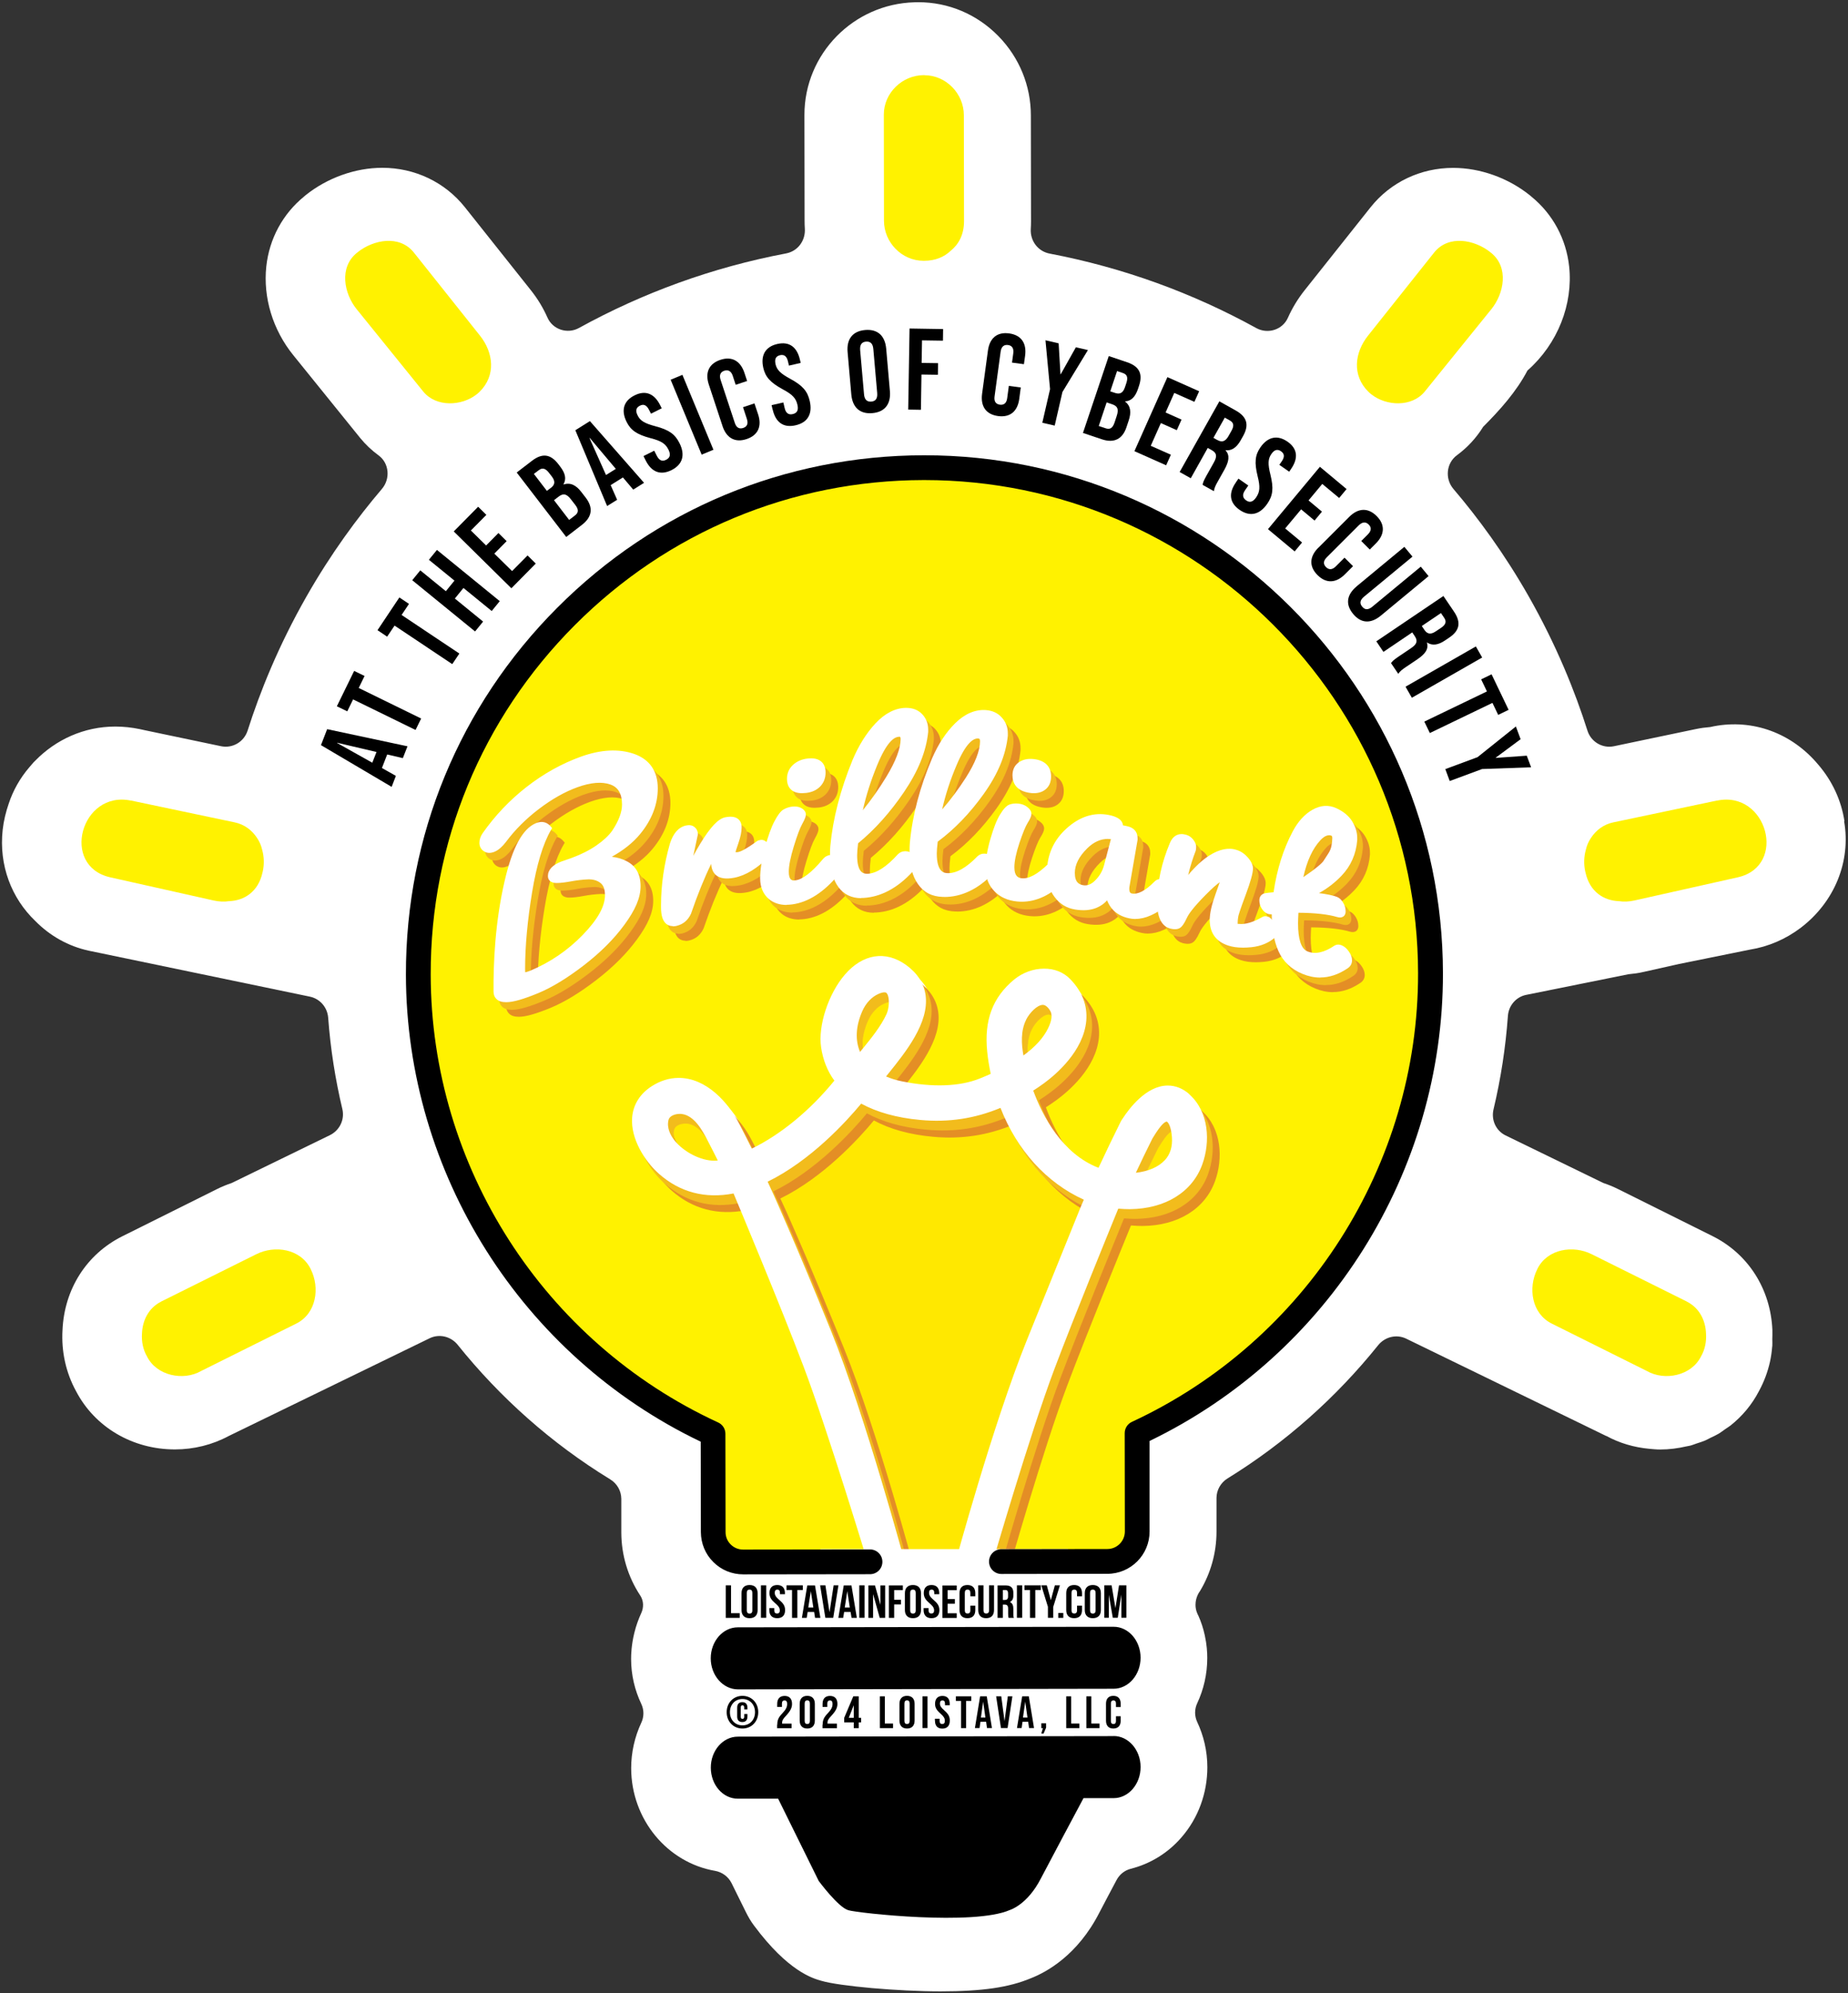 <?xml version="1.0" encoding="UTF-8"?><svg id="ARTWORK" xmlns="http://www.w3.org/2000/svg" viewBox="0 0 234.14 252.5"><rect x="0" y="0" width="234.14" height="252.5" fill="#333333" stroke="none"/><defs><style>.cls-1{fill:none;}.cls-2{fill:#e48e25;}.cls-3{fill:#fff200;}.cls-4{fill:#fff;}.cls-5{fill:#ffe800;}.cls-6{fill:#f2bc1c;}</style></defs><path class="cls-4" d="M233.69,104.04c-.4-2.64-1.55-5.12-3.34-7.19-3.33-3.97-8.24-5.78-13.19-4.84l-.47,.1c-.62,.05-1.23,.13-1.84,.26l-.24,.05c-1.06,.22-5.15,1.08-6.21,1.3-.68,.14-2.38,.5-3.91,.82-1.46,.31-2.91-.55-3.36-1.97-1.56-4.92-3.91-10.8-7.47-17.06-3.11-5.46-6.45-9.97-9.51-13.56-1.1-1.29-.92-3.28,.45-4.28,1.3-.96,2.43-2.16,3.31-3.59,2.15-2.16,4.2-4.44,5.62-7.14,3.84-3.38,5.79-8.4,5.28-13.18-.38-3.5-2.07-6.63-4.77-8.84,0,0-.14-.12-.2-.17-2.75-2.21-6.3-3.48-9.73-3.48-4.12,0-7.93,1.81-10.46,4.99l-8.36,10.52c-.87,1.1-1.57,2.26-2.11,3.47-.67,1.53-2.54,2.12-4,1.32-8.05-4.44-16.85-7.66-26.18-9.44-1.5-.28-2.5-1.63-2.4-3.15,.02-.3,.03-.61,.03-.92,0-4.49-.01-8.98-.02-13.43,0-3.77-1.46-7.34-4.11-10.05-2.71-2.77-6.32-4.3-10.16-4.3,0,0-.31,0-.47,.01-7.73,.21-13.95,6.53-13.95,14.27l.02,13.45c0,.31,.01,.62,.03,.93,.11,1.53-.88,2.89-2.39,3.17-9.34,1.77-18.16,5-26.22,9.44-1.46,.81-3.33,.21-4-1.32-.53-1.2-1.23-2.37-2.1-3.46l-8.37-10.53c-2.52-3.16-6.33-4.98-10.45-4.98-3.43,0-6.97,1.27-9.73,3.48-.05,.04-.16,.13-.16,.14-2.72,2.21-4.43,5.36-4.81,8.88-.42,3.93,.82,8.03,3.42,11.24,2.82,3.48,5.63,6.96,8.46,10.47,.69,.85,1.48,1.59,2.34,2.22,1.36,.99,1.52,2.97,.43,4.25-3.08,3.62-6.44,8.15-9.58,13.67-3.54,6.22-5.88,12.06-7.44,16.96-.46,1.42-1.9,2.27-3.36,1.97-3.23-.68-6.45-1.35-9.68-2.03l-.64-.14c-1.02-.21-2.06-.32-3.08-.32-3.95,0-7.54,1.65-10.15,4.33-.08,.08-.16,.15-.23,.23-.19,.21-.37,.42-.55,.64-1.14,1.34-2.02,2.88-2.58,4.58-.36,1.05-.63,2.14-.76,3.29-.5,4.51,1.12,8.69,4.14,11.57,1.84,1.87,4.18,3.2,6.79,3.76l28,5.82c1.28,.27,2.21,1.36,2.31,2.67,.29,3.93,.9,7.8,1.8,11.59,.31,1.33-.36,2.69-1.59,3.29l-12.44,6.06c-.62,.21-1.24,.46-1.82,.75l-12.06,6.01c-4.5,2.26-7.32,6.68-7.55,11.86-.16,2.73,.43,5.4,1.71,7.74,2.38,4.57,7.16,7.39,12.53,7.39h0c2.41,0,4.76-.59,6.82-1.7l25.45-12.38c1.23-.6,2.7-.24,3.56,.83,5.37,6.69,11.88,12.49,19.32,17.04,.87,.53,1.4,1.46,1.41,2.47v4.27c.01,2.88,.85,5.63,2.4,7.98,.44,.67,.46,1.51,.12,2.24-.33,.72-.64,1.55-.87,2.49-.38,1.54-.41,2.78-.41,3.3,0,2.04,.47,3.97,1.29,5.7,.36,.76,.36,1.63,0,2.39-.83,1.78-1.28,3.75-1.28,5.75,.01,6.53,4.61,11.97,10.62,13.01,.91,.16,1.69,.74,2.1,1.56l1.8,3.64c.3,.61,.64,1.2,1.05,1.74,4.32,5.81,7.45,6.69,8.52,6.99,2.29,.68,9.77,1.34,15.1,1.34s8.68-.51,11.42-1.65c2.01-.78,5.94-2.92,8.7-8.31,.55-1.05,1.34-2.56,2.18-4.13,.37-.71,1.02-1.24,1.8-1.44,2.47-.62,4.73-2,6.45-4,2.11-2.43,3.26-5.59,3.26-8.86,0-2.06-.47-4-1.28-5.73-.36-.76-.36-1.63,0-2.39,.81-1.73,1.27-3.68,1.27-5.73,0-.72-.06-1.71-.31-2.85-.2-.94-.49-1.77-.81-2.49-.13-.24-.37-.73-.37-1.39,0-.92,.43-1.56,.59-1.78,1.31-2.19,2.07-4.76,2.07-7.49v-4.26c0-1.01,.53-1.94,1.39-2.48,7.35-4.53,13.78-10.27,19.09-16.88,.86-1.07,2.33-1.43,3.56-.83l25.32,12.32h.03c1.66,.91,3.51,1.45,5.43,1.63,.46,.04,.92,.09,1.39,.09h0c1.15,0,2.27-.15,3.35-.4,.18-.04,.37-.06,.54-.11,.25-.07,.48-.17,.72-.25,.37-.12,.74-.23,1.09-.38,.24-.1,.46-.24,.7-.35,.33-.16,.67-.31,.99-.5,.31-.18,.58-.4,.87-.6,.22-.16,.46-.29,.67-.46,1.47-1.17,2.7-2.63,3.59-4.35,.64-1.17,1.11-2.43,1.4-3.73,.13-.6,.22-1.22,.27-1.84,0-.05,.02-.1,.02-.15,.02-.27,0-.55,0-.83,0-.4,.03-.8,.01-1.21-.23-5.17-3.05-9.6-7.55-11.86h-.01s0-.01-.01-.01l-12.03-5.99c-.59-.29-1.2-.54-1.83-.75l-12.37-6.02c-1.23-.6-1.85-1.97-1.53-3.31,.92-3.86,1.53-7.81,1.82-11.82,.09-1.32,1.03-2.42,2.32-2.68l12.94-2.61c.64-.06,1.27-.14,1.91-.29l4.5-1.01,8.99-1.82c2.32-.37,4.54-1.32,6.46-2.78h0c4.28-3.27,6.36-8.41,5.48-13.48Z"/><g><path class="cls-5" d="M97.89,150.61c6.47,13.87,12.05,29.34,17.08,47.24h7.22c4.66-16.83,9.82-31.47,15.76-44.72-4.74-2.19-8.43-6.32-10.49-11.7-3.27,1.34-6.6,1.82-10.16,1.47-2.98-.29-5.49-1-7.49-2.11-1.91,2.27-6.46,7.18-11.91,9.81Z"/><path class="cls-3" d="M117.04,59.25c-35.41,.06-64.08,28.81-64.03,64.23,.03,25.82,15.34,48.04,37.35,58.17l.02,12.46c0,2.09,1.7,3.79,3.8,3.78l16.08-.02c-4.93-17.38-10.39-32.39-16.68-45.8-3.62,.68-6.82-.18-9.45-2.53-1.84-1.64-3.59-4.49-3.37-7.15,.14-1.64,1-3.02,2.51-3.97,1.08-.68,2.22-1.03,3.38-1.03,3.55,0,6.37,3.2,7.71,5.95,.51,1.01,1.02,2.04,1.53,3.07,3.68-1.76,7.44-4.82,10.52-8.55-.88-1.23-1.44-2.65-1.66-4.25-.38-2.72,.97-6.76,3.07-9.18,2.27-2.6,5.16-3.06,7.75-1.19,1.44,1.04,2.27,2.34,2.47,3.86,.46,3.49-2.58,7.2-4.78,9.91-.1,.12-.2,.24-.3,.36,.62,.27,1.3,.49,2.03,.64,3.85,.8,7.3,.7,9.84-.3,.47-.18,.93-.38,1.39-.58-.19-.95-.34-1.88-.42-2.79-.39-3.99,.71-6.89,3.47-9.14,1.06-.86,2.44-1.36,3.78-1.36,1.32,0,2.47,.46,3.32,1.35,1.5,1.57,2.17,3.33,1.99,5.27-.35,3.86-3.9,6.81-5.4,7.9-.44,.32-.9,.63-1.36,.92,1.16,3.23,3.61,8.02,8.21,9.83,.94-1.98,1.89-3.94,2.86-5.84,.07-.13,.15-.26,.24-.38,.84-1.28,3.02-4.14,5.72-4.15,.99,0,1.91,.37,2.75,1.11,2.58,2.27,2.68,6.13,1.65,8.94-1.3,3.51-4.74,5.61-9.22,5.62-.47,0-.94-.02-1.41-.07-5.8,12.84-10.87,27.1-15.47,43.51l13.42-.02c2.1,0,3.79-1.7,3.79-3.8v-12.46c21.96-10.19,37.19-32.46,37.16-58.28-.06-35.42-28.81-64.09-64.22-64.04Z"/><path class="cls-2" d="M152.29,140.74c-.84-.73-1.77-1.1-2.76-1.09-2.7,.02-4.86,2.9-5.69,4.18-.09,.12-.17,.25-.24,.38-.95,1.91-1.89,3.87-2.82,5.86-4.61-1.78-7.09-6.56-8.27-9.78,.47-.3,.92-.61,1.36-.93,1.5-1.1,5.02-4.07,5.36-7.93,.16-1.94-.52-3.7-2.03-5.26-.85-.88-2.01-1.34-3.33-1.33-1.35,0-2.72,.51-3.78,1.38-2.74,2.27-3.82,5.18-3.41,9.16,.09,.91,.25,1.84,.44,2.79-.46,.21-.92,.4-1.39,.59-2.54,1.02-5.98,1.14-9.84,.36-.73-.14-1.41-.36-2.03-.62,.09-.12,.19-.24,.29-.36,2.19-2.72,5.2-6.45,4.72-9.94-.21-1.51-1.05-2.81-2.49-3.84-2.6-1.86-5.49-1.38-7.74,1.24-2.09,2.43-3.41,6.47-3.01,9.19,.23,1.6,.8,3.02,1.68,4.24-3.05,3.75-6.79,6.83-10.46,8.61-.51-1.03-1.03-2.05-1.55-3.06-1.36-2.73-4.2-5.93-7.75-5.9-1.16,.01-2.29,.36-3.37,1.05-1.5,.96-2.36,2.34-2.49,3.98-.2,2.66,1.57,5.5,3.41,7.13,2.64,2.33,5.84,3.18,9.44,2.48,.52,1.24,5.98,14.27,8.89,21.98,3.06,8.1,7.75,23.71,7.75,23.71h4.71s-4.65-17.55-8.99-28.27c-4.33-10.72-7.26-17.22-7.26-17.22-.26-.56-.51-1.13-.77-1.68,5.44-2.66,9.96-7.6,11.85-9.89,2,1.09,4.52,1.8,7.5,2.07,3.56,.33,6.89-.17,10.15-1.53,2.1,5.37,5.81,9.47,10.56,11.63-.14,.32-.27,.65-.41,.96,0,0-2.46,6.09-6.8,16.81-4.33,10.72-8.63,27.1-8.63,27.1h4.71s4.35-15.34,7.41-23.44c2.55-6.76,6.76-17.05,8.08-20.29h.06c.47,.04,.94,.06,1.41,.06,4.48-.04,7.91-2.16,9.18-5.67,1.02-2.82,.89-6.67-1.7-8.93Zm-60.16,8.43c-1.72,.02-3.91-1.1-5.09-2.59-.48-.61-.99-1.55-.74-2.58,.13-.51,.83-.76,1.42-.76,.1,0,.21,0,.31,.02,1.49,.22,2.51,1.91,3.32,3.54,.4,.78,.81,1.56,1.19,2.34-.13,.02-.27,.03-.41,.03Zm18.44-13.77c-.64-1.5-.55-3.28,.28-5.17,.45-1.03,1.21-1.83,2.08-2.2,.36-.16,.6-.19,.73-.19,.19,0,.26,.06,.33,.17,.36,.54,.26,1.88-.07,2.59-.72,1.55-1.88,2.98-3,4.36-.12,.15-.24,.29-.36,.44Zm21.02-4.06c.46-.92,1.42-1.9,2.13-1.91,.31,0,.63,.25,.93,.73,.31,.5,.22,1.24-.25,2.22-.58,1.2-1.63,2.37-3.13,3.46-.27-1.45-.35-3.14,.33-4.5Zm17.58,17.77c-.79,.86-2.09,1.42-3.66,1.59,.71-1.51,1.39-2.92,2.08-4.3l.09-.15c1.1-1.83,1.58-2.03,1.74-2.03h.02c.18,.1,.54,.61,.64,1.96,.09,1.2-.21,2.18-.9,2.93Z"/><g><g><path class="cls-2" d="M74.64,101.22c-1.64,.6-3.3,1.54-4.99,2.82-1.69,1.28-3.1,2.7-4.24,4.23-.41,.54-.82,.9-1.21,1.09-.4,.19-.74,.2-1.02,.03-.28-.17-.42-.42-.42-.76s.11-.67,.34-.99c1.52-2.16,3.33-4.09,5.45-5.75,2.12-1.66,4.4-2.94,6.85-3.82,2.45-.88,4.6-.97,6.42-.33,1.83,.64,2.75,1.99,2.75,3.99,0,2-.74,3.84-2.14,5.54-1.19,1.45-2.91,2.65-5.15,3.59,1.36-.23,2.56-.07,3.58,.46,1.02,.53,1.53,1.47,1.53,2.8s-.67,2.89-1.99,4.69c-1.33,1.81-3.02,3.47-5.05,5.05-2.04,1.57-3.93,2.73-5.67,3.45-1.74,.72-3.03,1.11-3.88,1.12-.85,0-1.26-.31-1.27-.96-.04-4.5,.36-9.47,1.39-13.89,.94-4.04,2.17-6.43,3.74-7.08,.58-.24,1.05-.14,1.42,.3-1.04,1.8-1.86,4.49-2.44,8.06-.59,3.57-.88,6.81-.88,9.72,0,.33,.01,.55,.03,.65,.07,.27,.46,.26,1.17-.04,2.54-1.07,4.79-2.58,6.75-4.6,1.96-2.02,2.95-3.77,2.95-5.34,0-.87-.25-1.49-.74-1.86-.49-.37-1.1-.55-1.82-.52-.72,.03-1.43,.11-2.14,.25-.71,.14-1.31,.21-1.8,.21-.49,0-.73-.16-.73-.48,0-.61,.5-1.11,1.5-1.5,.45-.16,.67-.23,1.12-.39,.07-.03,.1-.04,.17-.06,1.22-.45,2.28-.99,3.2-1.62,.92-.64,1.62-1.29,2.09-1.95,.87-1.31,1.31-2.48,1.31-3.54,0-1.52-.58-2.5-1.74-2.91-1.16-.41-2.64-.3-4.44,.35Z"/><path class="cls-2" d="M65.75,128.82c-.57,0-.98-.13-1.26-.41-.24-.23-.36-.55-.36-.94-.03-3.51,.19-8.78,1.4-13.98,.98-4.25,2.28-6.65,3.97-7.35,.74-.3,1.39-.16,1.87,.41l.18,.21-.14,.24c-1.01,1.74-1.82,4.41-2.4,7.93-.58,3.54-.88,6.78-.88,9.65,0,.22,0,.36,.01,.45,.1-.01,.3-.06,.65-.2,2.52-1.06,4.74-2.58,6.62-4.51,1.91-1.97,2.84-3.62,2.84-5.07,0-.74-.19-1.25-.59-1.55-.42-.32-.94-.46-1.56-.44-.69,.03-1.39,.11-2.09,.24-.75,.14-1.37,.22-1.87,.22-.36,.01-.7-.09-.89-.29-.11-.11-.23-.29-.23-.59,0-.79,.59-1.42,1.75-1.86,.46-.16,.68-.24,1.13-.39l.16-.06c1.2-.44,2.24-.97,3.12-1.58,.88-.61,1.55-1.24,1.99-1.86,.82-1.23,1.24-2.35,1.24-3.31,0-1.36-.48-2.19-1.48-2.54-1.08-.38-2.49-.26-4.18,.35h0c-1.6,.58-3.24,1.51-4.88,2.76-1.63,1.24-3.03,2.64-4.16,4.16-.45,.59-.91,1-1.36,1.21-.52,.24-.99,.25-1.39,.01-.4-.24-.62-.62-.62-1.1,0-.42,.14-.83,.41-1.22,1.56-2.22,3.42-4.18,5.53-5.83,2.17-1.7,4.51-3,6.96-3.88,2.5-.89,4.75-1.01,6.69-.34,1.97,.69,3.01,2.19,3.01,4.36,0,2.04-.75,3.99-2.23,5.79-.9,1.1-2.11,2.06-3.6,2.89,.69,.07,1.32,.26,1.91,.57,1.16,.6,1.74,1.66,1.74,3.15s-.68,3.03-2.07,4.92c-1.33,1.81-3.01,3.48-5.13,5.12-2.08,1.6-4.01,2.78-5.76,3.51-1.87,.77-3.15,1.14-4.02,1.15h-.04Zm4.46-22.06c-.12,0-.26,.03-.42,.1-1.42,.59-2.6,2.88-3.51,6.8-1.19,5.12-1.4,10.33-1.38,13.8,0,.27,.1,.36,.13,.39,.13,.12,.4,.19,.74,.19,.76,0,1.98-.36,3.73-1.09,1.68-.7,3.56-1.84,5.58-3.4,2.07-1.59,3.69-3.22,4.98-4.97,1.27-1.73,1.92-3.23,1.92-4.46s-.43-1.99-1.32-2.46c-.94-.49-2.07-.63-3.33-.42l-3.3,.56,3.08-1.31c2.17-.92,3.85-2.09,5-3.48,1.38-1.68,2.06-3.41,2.06-5.29s-.81-3.03-2.49-3.62c-1.76-.61-3.83-.5-6.16,.33-2.37,.85-4.64,2.11-6.74,3.76-2.05,1.61-3.86,3.52-5.37,5.67-.18,.25-.27,.5-.27,.76,0,.2,.07,.33,.23,.42,.06,.04,.24,.15,.65-.05,.34-.16,.7-.49,1.07-.97,1.18-1.58,2.63-3.03,4.31-4.31,1.71-1.3,3.42-2.27,5.09-2.88h0c1.87-.68,3.45-.8,4.71-.36,.91,.32,2,1.15,2,3.28,0,1.14-.45,2.36-1.38,3.75-.51,.71-1.22,1.38-2.19,2.06-.93,.64-2.03,1.21-3.29,1.67l-.15,.06c-.48,.16-.71,.24-1.15,.4-.56,.21-1.24,.59-1.24,1.13,0,.04,.06,.08,.34,.09,.46,0,1.02-.07,1.73-.2,.73-.14,1.47-.23,2.2-.25,.8-.04,1.5,.17,2.07,.6,.6,.45,.9,1.18,.9,2.17,0,1.66-1,3.5-3.06,5.61-1.95,2.01-4.27,3.59-6.88,4.69-.67,.28-1.08,.34-1.38,.19-.17-.08-.28-.23-.33-.41-.02-.1-.05-.28-.05-.75,0-2.91,.3-6.2,.89-9.78,.56-3.44,1.35-6.1,2.34-7.92-.11-.07-.23-.11-.36-.11Z"/></g><g><path class="cls-2" d="M88.23,114.06c.43-1.44,1.24-3.16,2.44-5.13,1.19-1.97,2.17-3.02,2.92-3.17,1.06-.21,1.6,.09,1.6,.89,0,.52-.13,1.13-.38,1.84-.25,.71-.38,1.14-.38,1.28,0,.35,.26,.48,.78,.38,.52-.1,1.37-.59,2.57-1.46,.05-.03,.15-.06,.29-.08,.15-.02,.33,.08,.57,.3,.23,.22,.35,.43,.35,.63s-.05,.35-.15,.46c-1.46,1.49-2.88,2.36-4.26,2.62-1.65,.31-2.47-.19-2.47-1.55,0-.05,.19-.85,.58-2.4-.02,0-.22,.32-.58,.96-1.14,2.06-2.24,4.66-3.32,7.8-.31,.68-.83,1.11-1.55,1.29-.98,.25-1.47-.39-1.47-1.94v-.28c0-2.53,.37-5.1,1.11-7.7,.36-1.14,.93-1.82,1.73-2.01,.31-.07,.56-.04,.76,.1,.19,.14,.29,.35,.29,.64-.56,2.6-.84,3.9-1.41,6.51Z"/><path class="cls-2" d="M86.84,119.18c-.31,0-.57-.09-.8-.26-.46-.36-.69-1.05-.69-2.12v-.28c0-2.55,.38-5.18,1.13-7.8,.41-1.29,1.08-2.06,2.01-2.28,.43-.1,.79-.05,1.08,.17,.2,.15,.45,.44,.45,.95l-.58,2.72c.27-.5,.56-1.01,.88-1.54,1.28-2.11,2.29-3.18,3.18-3.35,.74-.14,1.27-.07,1.63,.23,.29,.24,.43,.59,.43,1.05,0,.57-.13,1.21-.4,1.98-.32,.9-.36,1.11-.36,1.16h0s.06,.03,.32-.01c.31-.06,.97-.34,2.4-1.39,.12-.08,.26-.12,.46-.15,.37-.06,.69,.2,.9,.4,.31,.3,.47,.61,.47,.92s-.08,.54-.24,.72c-1.52,1.55-3.03,2.47-4.48,2.75-1.05,.2-1.8,.09-2.3-.32-.38-.32-.59-.8-.62-1.44-.87,1.78-1.73,3.9-2.56,6.32-.38,.83-.98,1.33-1.82,1.54-.17,.04-.33,.06-.48,.06Zm2.05-12.01c-.06,0-.12,0-.21,.03-.65,.16-1.12,.73-1.44,1.74-.73,2.54-1.1,5.1-1.1,7.58v.28c0,1.05,.24,1.39,.38,1.5,.05,.04,.2,.16,.6,.06,.6-.15,1.02-.5,1.29-1.07,1.07-3.11,2.2-5.76,3.34-7.83,.63-1.12,.65-1.12,.85-1.16l.61-.12-.15,.6c-.47,1.9-.56,2.29-.57,2.36,0,.43,.12,.76,.35,.95,.31,.25,.86,.31,1.66,.16,1.29-.24,2.66-1.09,4.05-2.51,.02-.02,.03-.09,.03-.19,0-.03-.02-.15-.23-.35-.18-.17-.26-.19-.26-.19-.09,.02-.13,.03-.13,.04-1.24,.91-2.11,1.4-2.69,1.5-.44,.08-.76,.03-.98-.15-.12-.1-.27-.29-.27-.61,0-.13,.03-.36,.4-1.41,.24-.67,.36-1.24,.36-1.71,0-.32-.11-.41-.15-.44-.16-.13-.51-.16-.98-.06-.36,.07-1.18,.55-2.65,2.99-1.16,1.92-1.97,3.62-2.39,5.04l-.76-.2,1.41-6.51c0-.11-.07-.19-.14-.24-.02-.02-.09-.06-.22-.06Z"/></g><g><path class="cls-2" d="M98.31,113.11c0-1.03,.19-2.27,.58-3.72,.39-1.45,.78-2.54,1.17-3.28,.39-.73,.72-1.18,1-1.35,.28-.17,.6-.27,.95-.32s.66,0,.92,.13c.26,.13,.38,.29,.38,.48s-.14,.53-.42,1.03c-.28,.5-.64,1.46-1.08,2.87-.44,1.41-.66,2.53-.66,3.35,0,1.1,.43,1.59,1.28,1.48,1.02-.13,2.26-1.06,3.7-2.79,.2-.25,.43-.39,.72-.42,.28-.02,.54,.05,.77,.23,.23,.18,.35,.41,.35,.67s-.13,.58-.4,.93c-1.81,2.19-3.69,3.4-5.64,3.65-1.1,.14-1.97-.05-2.63-.6s-.98-1.33-.98-2.36Zm5.37-11.19c-1.32,.15-1.98-.31-1.98-1.41,0-.58,.21-1.08,.64-1.47,.43-.39,.97-.63,1.63-.7,1.22-.14,1.83,.34,1.83,1.39,0,.61-.2,1.11-.59,1.5-.39,.39-.91,.62-1.54,.69Z"/><path class="cls-2" d="M101.27,116.5c-.9,0-1.64-.25-2.23-.73-.75-.62-1.13-1.52-1.13-2.66,0-1.06,.2-2.35,.6-3.83,.39-1.47,.8-2.6,1.2-3.36,.43-.82,.8-1.3,1.15-1.51,.33-.19,.7-.32,1.1-.37,.43-.05,.82,0,1.14,.17,.49,.26,.6,.59,.6,.83,0,.18-.05,.48-.47,1.22-.27,.47-.62,1.41-1.05,2.8-.42,1.37-.64,2.46-.64,3.23,0,.49,.09,.83,.27,.98,.12,.11,.3,.15,.57,.11,.91-.11,2.07-1.01,3.45-2.65,.26-.33,.59-.52,.98-.56,.38-.03,.73,.07,1.04,.31,.33,.25,.5,.59,.5,.98,0,.36-.16,.74-.49,1.17-1.87,2.26-3.86,3.53-5.9,3.8-.24,.03-.48,.05-.7,.05Zm1-11.69c-.07,0-.13,0-.2,.01-.3,.04-.57,.13-.8,.27-.12,.07-.4,.32-.86,1.2-.38,.71-.76,1.79-1.14,3.2-.38,1.41-.57,2.63-.57,3.62h0c0,.91,.27,1.59,.84,2.06,.57,.47,1.33,.64,2.33,.51,1.85-.24,3.66-1.42,5.39-3.51,.26-.33,.31-.55,.31-.68,0-.1-.02-.23-.2-.36-.16-.12-.32-.17-.5-.15-.17,.02-.31,.1-.44,.27-1.54,1.84-2.83,2.8-3.96,2.94-.49,.06-.89-.04-1.19-.3-.36-.32-.53-.83-.53-1.57,0-.87,.22-2,.68-3.47,.45-1.46,.82-2.42,1.11-2.95,.36-.64,.37-.82,.37-.84,0,0-.02-.06-.17-.13-.13-.07-.29-.1-.48-.1Zm.95-2.47c-.6,0-1.05-.14-1.38-.44-.35-.31-.53-.78-.53-1.39,0-.7,.26-1.29,.77-1.76,.49-.45,1.11-.72,1.85-.8,.77-.09,1.35,.05,1.74,.4,.35,.31,.53,.78,.53,1.38,0,.71-.24,1.31-.7,1.78-.45,.45-1.05,.72-1.77,.8h0c-.18,.02-.35,.03-.5,.03Zm1.14-3.63c-.11,0-.22,0-.35,.02-.58,.06-1.04,.26-1.41,.6-.35,.32-.51,.7-.51,1.18,0,.38,.09,.64,.27,.81,.24,.21,.66,.28,1.27,.21h0c.55-.06,.98-.25,1.31-.58,.32-.32,.47-.72,.47-1.22,0-.37-.09-.64-.26-.8-.17-.15-.43-.22-.78-.22Z"/></g><g><path class="cls-2" d="M110.99,115.24c-1.23,.07-2.17-.34-2.83-1.23-.66-.9-.99-2.16-.99-3.8,0-.49,.01-.87,.04-1.13,.32-3.42,1.25-7.04,2.79-10.81,.76-1.8,1.7-3.31,2.83-4.52,1.13-1.2,2.32-1.82,3.57-1.83,.74,0,1.33,.22,1.77,.67,.44,.46,.66,1.03,.66,1.71v.28c-.25,2.36-1.25,4.82-3.02,7.42s-3.72,4.76-5.85,6.48c-.1,.76-.15,1.33-.15,1.73,0,1.9,.59,2.8,1.76,2.74,1.23-.06,2.59-.93,4.08-2.6,.17-.17,.39-.25,.64-.26,.26,0,.5,.09,.74,.29,.23,.2,.35,.44,.35,.73s-.15,.59-.44,.9c-1.86,2.03-3.85,3.09-5.96,3.21Zm4.49-20.42c-1.03,.02-2.07,1.31-3.11,3.86-1.04,2.55-1.75,4.97-2.11,7.24,1.45-1.63,2.78-3.44,3.99-5.45,1.21-2,1.85-3.66,1.86-4.96,0-.46-.21-.7-.63-.69Z"/><path class="cls-2" d="M110.73,115.64c-1.23,0-2.2-.47-2.89-1.4-.71-.96-1.07-2.32-1.07-4.03,0-.51,.01-.89,.04-1.16,.32-3.47,1.27-7.14,2.82-10.92,.78-1.85,1.76-3.41,2.91-4.64,1.2-1.28,2.5-1.94,3.85-1.96,.88,0,1.54,.26,2.05,.79,.51,.53,.77,1.2,.77,1.98v.28c-.25,2.47-1.26,4.96-3.08,7.64-1.73,2.55-3.68,4.73-5.8,6.47-.08,.66-.12,1.17-.12,1.52,0,1.05,.18,1.75,.54,2.09,.2,.19,.47,.27,.81,.25,1.11-.06,2.39-.89,3.81-2.47,.26-.26,.57-.38,.93-.39h.02c.35,0,.67,.13,.98,.38,.32,.27,.49,.63,.49,1.04s-.19,.79-.55,1.17c-1.91,2.08-4.01,3.2-6.22,3.33h0c-.09,0-.19,0-.28,0Zm5.71-23.33s-.03,0-.04,0c-1.13,.01-2.24,.59-3.29,1.71-1.09,1.16-2.02,2.64-2.76,4.4-1.52,3.71-2.45,7.3-2.76,10.69-.02,.25-.03,.61-.03,1.09,0,1.54,.31,2.74,.91,3.57,.58,.78,1.4,1.14,2.49,1.07,2-.11,3.91-1.15,5.69-3.08,.23-.23,.34-.45,.34-.63s-.07-.31-.21-.44c-.16-.13-.31-.2-.47-.2h0c-.16,0-.28,.05-.37,.14-1.57,1.75-3,2.64-4.34,2.71-.57,.03-1.03-.13-1.39-.47-.53-.51-.79-1.38-.79-2.66,0-.42,.05-1,.15-1.78l.02-.16,.12-.1c2.11-1.71,4.05-3.86,5.77-6.4,1.75-2.58,2.71-4.95,2.95-7.24v-.24c0-.58-.18-1.05-.55-1.43-.36-.37-.83-.56-1.44-.56Zm-6.79,14.87l.22-1.34c.37-2.3,1.09-4.76,2.14-7.32,1.12-2.73,2.25-4.08,3.46-4.1h0c.42,.01,.61,.14,.74,.26,.2,.19,.29,.47,.29,.82-.01,1.37-.64,3.05-1.91,5.16-1.21,2-2.57,3.85-4.03,5.5l-.9,1.02Zm5.84-11.98h0c-.59,.01-1.54,.65-2.75,3.61-.81,1.97-1.41,3.88-1.81,5.69,1.07-1.32,2.07-2.74,2.99-4.26,1.18-1.95,1.79-3.55,1.8-4.76,0-.15-.03-.23-.06-.26-.03-.03-.08-.04-.17-.04Z"/></g><g><path class="cls-2" d="M121.07,115.09c-1.23-.03-2.17-.51-2.83-1.46-.66-.95-.99-2.24-.99-3.88,0-.49,.01-.87,.04-1.12,.32-3.39,1.25-6.94,2.8-10.59,.76-1.74,1.7-3.18,2.83-4.29,1.13-1.11,2.32-1.63,3.57-1.55,.74,.05,1.32,.32,1.76,.82,.44,.49,.66,1.08,.66,1.76v.28c-.24,2.34-1.25,4.72-3.01,7.18-1.76,2.46-3.71,4.46-5.85,6.02-.1,.75-.15,1.32-.15,1.72,0,1.9,.59,2.85,1.77,2.88,1.23,.04,2.59-.73,4.08-2.27,.17-.15,.39-.22,.64-.2,.26,.02,.5,.13,.73,.35,.23,.22,.35,.47,.35,.76s-.15,.58-.44,.86c-1.86,1.88-3.85,2.78-5.96,2.73Zm4.49-20.07c-1.03-.06-2.06,1.14-3.11,3.61-1.04,2.47-1.75,4.83-2.12,7.07,1.45-1.52,2.78-3.22,3.99-5.13,1.21-1.9,1.84-3.51,1.86-4.81,0-.46-.21-.72-.63-.74Z"/><path class="cls-2" d="M121.24,115.48c-.06,0-.12,0-.18,0h0c-1.36-.03-2.42-.58-3.15-1.63-.71-1.01-1.06-2.39-1.06-4.1,0-.51,.01-.89,.04-1.16,.32-3.44,1.27-7.04,2.83-10.7,.78-1.79,1.76-3.28,2.92-4.42,1.21-1.19,2.52-1.75,3.87-1.66,.84,.06,1.52,.37,2.03,.95,.51,.56,.76,1.24,.76,2.02v.28c-.25,2.45-1.26,4.87-3.08,7.41-1.73,2.42-3.68,4.44-5.8,6.01-.08,.64-.12,1.15-.12,1.5,0,2.45,1,2.48,1.38,2.49,1.11,.03,2.38-.69,3.79-2.15,.27-.24,.59-.35,.95-.32,.35,.02,.68,.17,.98,.45,.31,.29,.47,.65,.47,1.05s-.19,.79-.56,1.15c-1.87,1.89-3.91,2.84-6.06,2.84Zm-.16-.79c2,.06,3.9-.83,5.67-2.62,.22-.21,.33-.41,.33-.59s-.07-.33-.22-.47c-.17-.16-.33-.23-.49-.25-.2-.01-.3,.05-.36,.1-1.57,1.63-3,2.43-4.36,2.37-.98-.03-2.15-.62-2.15-3.28,0-.42,.05-1.01,.15-1.77l.02-.17,.14-.1c2.11-1.54,4.04-3.53,5.76-5.93,1.74-2.43,2.7-4.72,2.94-6.99v-.24c0-.59-.19-1.08-.56-1.5-.37-.42-.86-.64-1.5-.69-1.13-.07-2.21,.39-3.26,1.44-1.08,1.07-2.01,2.47-2.75,4.17-1.52,3.59-2.45,7.11-2.77,10.47-.02,.25-.03,.61-.03,1.09,0,1.55,.31,2.77,.92,3.65,.59,.84,1.41,1.26,2.52,1.29h0Zm-1.34-7.8l.21-1.26c.37-2.27,1.09-4.68,2.14-7.16,1.13-2.66,2.29-3.91,3.49-3.85,.63,.04,1,.46,.99,1.14-.01,1.37-.64,3.01-1.92,5.02-1.22,1.91-2.57,3.65-4.04,5.19l-.88,.92Zm5.74-11.48c-.58,0-1.5,.6-2.67,3.37-.82,1.93-1.43,3.81-1.83,5.62,1.08-1.24,2.08-2.59,3.01-4.04,1.18-1.85,1.78-3.4,1.79-4.6,0-.33-.12-.34-.26-.35-.02,0-.03,0-.05,0Z"/></g><g><path class="cls-2" d="M126.88,111.89c0-1.03,.2-2.23,.59-3.59,.39-1.36,.78-2.37,1.18-3.01,.39-.65,.73-1.02,1.01-1.12,.28-.1,.6-.14,.95-.1,.35,.04,.66,.15,.92,.34,.26,.19,.38,.38,.38,.57s-.14,.5-.42,.94c-.28,.44-.64,1.31-1.08,2.63-.44,1.31-.66,2.38-.66,3.2,0,1.1,.43,1.69,1.28,1.78,1.03,.11,2.26-.55,3.7-1.95,.19-.21,.43-.29,.71-.25,.28,.04,.54,.18,.77,.41,.23,.23,.35,.48,.35,.75s-.13,.55-.4,.84c-1.8,1.77-3.68,2.56-5.64,2.36-1.1-.11-1.98-.51-2.64-1.2-.66-.7-.99-1.55-.99-2.58Zm5.39-9.96c-1.32-.15-1.98-.76-1.98-1.86,0-.58,.21-1.03,.64-1.32,.43-.29,.97-.41,1.63-.33,1.22,.14,1.83,.75,1.83,1.81,0,.61-.19,1.06-.58,1.36-.39,.3-.9,.41-1.54,.34Z"/><path class="cls-2" d="M131.09,116.09c-.2,0-.41-.01-.62-.03-1.2-.12-2.17-.56-2.89-1.32-.73-.77-1.1-1.73-1.1-2.86,0-1.06,.2-2.31,.6-3.7,.41-1.41,.8-2.43,1.22-3.11,.45-.74,.83-1.15,1.21-1.29,.34-.12,.71-.16,1.13-.12,.42,.04,.8,.18,1.11,.42,.36,.27,.54,.57,.54,.88,0,.27-.15,.63-.48,1.15-.26,.41-.61,1.26-1.04,2.54-.42,1.27-.64,2.31-.64,3.08,0,1.14,.5,1.34,.93,1.39,.9,.1,2.03-.52,3.38-1.84,.27-.29,.64-.42,1.04-.36,.37,.05,.7,.23,.99,.52,.3,.31,.46,.65,.46,1.03s-.17,.74-.51,1.1c-1.7,1.68-3.49,2.52-5.35,2.52Zm-.75-11.65c-.2,0-.39,.03-.56,.09-.07,.02-.33,.17-.81,.96-.37,.61-.75,1.6-1.13,2.92-.38,1.32-.57,2.49-.57,3.48,0,.93,.29,1.69,.88,2.31,.59,.63,1.38,.98,2.4,1.08,1.83,.18,3.62-.58,5.32-2.25,.18-.2,.28-.39,.28-.56s-.08-.32-.23-.48c-.17-.17-.35-.27-.54-.3-.15-.02-.26,.02-.37,.13-1.56,1.52-2.88,2.19-4.02,2.07-.75-.08-1.64-.52-1.64-2.17,0-.87,.22-1.96,.68-3.33,.46-1.36,.82-2.25,1.12-2.72,.35-.55,.36-.72,.36-.72,0-.02-.04-.12-.23-.25-.2-.15-.44-.24-.72-.27-.08,0-.15-.01-.22-.01Zm2.28-2.1c-.13,0-.26,0-.4-.02h0c-1.92-.22-2.33-1.34-2.33-2.25,0-.71,.28-1.28,.81-1.65,.51-.35,1.15-.49,1.9-.4,1.4,.16,2.18,.94,2.18,2.2,0,.73-.25,1.3-.74,1.67-.38,.3-.86,.45-1.42,.45Zm-.31-.8c.53,.06,.95-.02,1.25-.26,.29-.22,.43-.57,.43-1.05,0-.53-.15-1.26-1.48-1.42-.56-.07-1.01,.02-1.36,.26-.32,.22-.47,.54-.47,1,0,.6,.19,1.3,1.63,1.47h0Z"/></g><g><path class="cls-2" d="M134.65,112.4c0-2.11,.79-3.89,2.36-5.3,1.57-1.41,3.24-1.95,5-1.61,.99,.19,1.49,.54,1.49,1.04v.21c.33,.07,.5,.1,.83,.17,.67,.14,1.01,.53,1.01,1.13v.21c-.4,2.33-.61,3.49-1.01,5.82-.02,.09-.04,.21-.04,.38,0,.56,.2,.89,.61,.97,.92,.2,2-.34,3.25-1.6,.17-.17,.34-.23,.5-.19,.24,.06,.44,.29,.61,.7,.17,.41,.25,.74,.25,1.01s-.02,.47-.07,.6c-.55,.61-1.27,1.11-2.16,1.52-.89,.41-1.74,.53-2.55,.35-.81-.18-1.44-.51-1.88-1.01-.45-.5-.72-1.11-.82-1.83v.07c-.41,.67-.96,1.16-1.64,1.45-.69,.3-1.54,.36-2.51,.2-.97-.16-1.76-.63-2.35-1.42-.6-.8-.9-1.76-.9-2.88Zm4.12,1.99c.66,.11,1.28-.13,1.87-.73,.59-.59,1-1.29,1.22-2.09,.39-1.5,.59-2.24,.98-3.74-1.4-.28-2.66,.13-3.78,1.23-1.12,1.1-1.68,2.23-1.68,3.38s.46,1.79,1.39,1.94Z"/><path class="cls-2" d="M145.47,118.28c-.28,0-.55-.03-.82-.09-.89-.19-1.59-.57-2.09-1.13-.3-.34-.53-.72-.69-1.14-.37,.41-.81,.72-1.31,.93-.75,.32-1.67,.4-2.73,.23-1.08-.17-1.95-.7-2.61-1.58-.65-.86-.97-1.91-.97-3.11,0-2.23,.84-4.11,2.49-5.59,1.66-1.5,3.46-2.07,5.34-1.7,1.13,.22,1.74,.66,1.8,1.31l.53,.11c.85,.18,1.32,.72,1.32,1.52v.21l-1.02,5.89c-.01,.06-.03,.13-.03,.31,0,.52,.2,.57,.3,.59,.77,.17,1.74-.33,2.88-1.49,.34-.34,.67-.35,.88-.3,.37,.09,.66,.4,.88,.93,.19,.46,.28,.84,.28,1.16s-.03,.56-.1,.73l-.08,.13c-.58,.64-1.35,1.18-2.29,1.61-.67,.31-1.34,.46-1.98,.46Zm-3.04-3.36c.09,.65,.32,1.18,.72,1.62,.39,.44,.94,.73,1.67,.89,.72,.16,1.49,.05,2.3-.32,.81-.37,1.47-.83,1.97-1.36,.01-.07,.03-.19,.03-.4s-.07-.5-.22-.86c-.16-.4-.3-.46-.34-.47-.01-.01-.07,.03-.13,.09-1.37,1.38-2.55,1.94-3.61,1.71-.34-.08-.92-.35-.92-1.36,0-.21,.02-.36,.05-.48l1-5.78v-.14c0-.3-.09-.62-.71-.75l-1.14-.24v-.53c0-.38-.82-.58-1.17-.65-1.65-.32-3.18,.18-4.67,1.52-1.48,1.33-2.23,3.01-2.23,5.01,0,1.04,.27,1.91,.82,2.64,.54,.71,1.22,1.13,2.1,1.27,.91,.15,1.68,.09,2.29-.18,.6-.26,1.09-.69,1.46-1.29l.24,.15,.48-.06Zm-3.35-.12c-.12,0-.25-.01-.37-.03h0c-.78-.13-1.71-.64-1.71-2.33,0-1.26,.6-2.49,1.79-3.66,1.21-1.19,2.6-1.64,4.13-1.34l.41,.08-1.09,4.14c-.23,.86-.68,1.63-1.32,2.27-.58,.58-1.2,.87-1.85,.87Zm2.92-6.67c-.97,0-1.84,.4-2.66,1.21-1.03,1.02-1.56,2.06-1.56,3.1,0,1.22,.56,1.47,1.06,1.56h0c.52,.09,1.03-.11,1.53-.62,.55-.55,.91-1.18,1.11-1.91l.87-3.31c-.12-.01-.23-.02-.35-.02Z"/></g><g><path class="cls-2" d="M158.53,119.28c.89,.12,1.98-.2,3.24-.92,.09-.06,.23-.06,.4,0,.17,.07,.36,.29,.56,.69,.2,.39,.3,.67,.3,.85s-.02,.3-.07,.38c-.75,.68-1.68,1.06-2.81,1.18-1.13,.12-2.07,.06-2.82-.19-1.37-.45-2.06-1.39-2.06-2.87,0-.77,.24-1.81,.71-3.11,.47-1.3,.71-2,.71-2.11s-.02-.17-.07-.18c-.01,0-.02,0-.04-.01-.4,.04-1.25,.69-2.54,2-1.29,1.31-2.09,2.29-2.37,2.92s-.53,1.01-.73,1.15c-.2,.14-.54,.16-.99,.04-.88-.24-1.35-1.27-1.33-3.01,.02-2.45,.58-4.9,1.58-7.28,.31-.76,.84-1.04,1.58-.84,.29,.08,.52,.24,.71,.48,.19,.24,.29,.46,.29,.66s-.01,.33-.04,.39c-.55,1.39-.99,3-1.32,4.82,1.24-1.77,2.45-3.02,3.64-3.77,1.19-.75,2.24-.96,3.16-.65,.47,.16,.88,.45,1.23,.86,.35,.42,.53,.79,.53,1.12,0,.52-.3,1.57-.9,3.18-.6,1.61-.92,2.57-.97,2.88-.05,.31-.07,.59-.07,.84s.08,.39,.23,.43c.15,.04,.24,.06,.26,.07Z"/><path class="cls-2" d="M159.1,121.91c-.72,0-1.35-.09-1.89-.27-1.54-.51-2.33-1.6-2.33-3.24,0-.83,.24-1.89,.73-3.25,.27-.76,.44-1.23,.54-1.53-.34,.24-.91,.71-1.83,1.65-1.56,1.58-2.11,2.4-2.3,2.8-.42,.92-.69,1.19-.86,1.31-.31,.22-.75,.25-1.32,.1-.75-.21-1.64-.96-1.62-3.39,.02-2.46,.57-4.96,1.61-7.43,.38-.94,1.11-1.32,2.04-1.06,.37,.1,.67,.31,.92,.62,.25,.32,.37,.61,.37,.9,0,.26-.02,.42-.06,.53-.36,.92-.68,1.95-.95,3.06,.91-1.09,1.81-1.92,2.69-2.48,1.28-.81,2.46-1.04,3.49-.69,.54,.18,1.01,.51,1.41,.98,.42,.49,.62,.94,.62,1.37,0,.57-.3,1.65-.92,3.32-.77,2.06-.93,2.64-.95,2.8-.05,.29-.07,.55-.07,.78,0,.08,.01,.11,.01,.11,.05,0,.11,0,.16,0,.78,.09,1.79-.2,2.97-.88,.19-.12,.45-.13,.74-.02,.28,.1,.52,.38,.77,.87,.23,.46,.34,.78,.34,1.03s-.04,.44-.13,.58l-.07,.09c-.8,.72-1.82,1.15-3.03,1.28-.39,.04-.75,.06-1.09,.06Zm-2.47-9.32l.08,.02c.14,.04,.38,.16,.38,.57,0,.11,0,.22-.73,2.24-.46,1.25-.69,2.26-.69,2.98,0,1.3,.57,2.09,1.79,2.49,.69,.23,1.58,.28,2.66,.17,1.02-.1,1.84-.44,2.51-1.02,0-.03,0-.07,0-.15,0-.03-.01-.2-.25-.67-.22-.43-.35-.49-.35-.5-.07-.02-.1-.03-.1-.03h0c-1.3,.76-2.48,1.09-3.45,.96l-.07-.02s-.11-.03-.24-.06c-.16-.04-.52-.2-.52-.81,0-.27,.03-.57,.08-.9,.02-.13,.08-.52,.99-2.96,.72-1.93,.87-2.72,.87-3.04,0-.23-.15-.53-.43-.86-.3-.36-.66-.61-1.06-.74-.8-.27-1.75-.06-2.82,.61-1.14,.72-2.32,1.95-3.53,3.66l-1.03,1.46,.32-1.76c.34-1.84,.79-3.49,1.34-4.9,0,0,0,0,0,0,0,0,0-.07,0-.25,0-.1-.07-.25-.2-.42-.14-.18-.31-.29-.51-.35-.54-.15-.87,.03-1.11,.61-1.01,2.38-1.53,4.79-1.55,7.14,0,.87,.12,2.37,1.04,2.63,.36,.1,.58,.08,.66,.02,.05-.04,.25-.22,.6-.99,.31-.68,1.14-1.7,2.45-3.03,1.8-1.82,2.43-2.09,2.79-2.12h.08Z"/></g><g><path class="cls-2" d="M163.13,117.61v-.39c-.3,.09-.56,.1-.79,.02-.22-.08-.41-.25-.56-.51-.15-.25-.23-.53-.23-.82s.14-.46,.42-.51c.28-.05,.72-.1,1.33-.15,.39-2.96,1.21-5.61,2.44-7.92,.62-1.17,1.4-2.03,2.32-2.55,.92-.53,1.81-.59,2.68-.19s1.49,.92,1.86,1.54c.37,.62,.56,1.25,.56,1.89v.25c-.14,1.67-.76,3.08-1.89,4.26-1.13,1.18-2.46,2.08-4,2.71,1.91,.16,3.12,.39,3.64,.63,.18,.08,.36,.27,.53,.54,.17,.28,.26,.58,.26,.91s-.19,.44-.58,.33c-1.16-.35-2.94-.57-5.37-.55-.05,.73-.07,1.31-.07,1.73,0,2.22,.47,3.53,1.42,3.92,1.11,.47,2.38,.21,3.82-.77,.16-.09,.36-.08,.6,.03s.47,.32,.68,.62c.22,.3,.32,.6,.32,.89s-.14,.53-.41,.7c-1.75,1.18-3.52,1.4-5.32,.64-1.34-.56-2.28-1.44-2.83-2.67-.55-1.23-.82-2.76-.82-4.58Zm7.4-10.2c-.59-.31-1.28-.09-1.92,.61-1.19,1.28-2.01,3.23-2.45,5.84,.05-.03,.33-.23,.85-.59,.52-.37,.84-.59,.97-.68s.4-.3,.83-.64c.42-.34,.7-.62,.84-.84,.14-.22,.33-.51,.57-.87,.24-.36,.4-.73,.48-1.11,.08-.38,.12-.74,.12-1.07s-.1-.56-.27-.65Z"/><path class="cls-2" d="M168.88,125.7c-.75,0-1.5-.16-2.25-.47-1.44-.6-2.46-1.57-3.04-2.88-.56-1.26-.85-2.83-.85-4.66-.19,0-.37-.02-.53-.08-.31-.12-.56-.34-.76-.68-.19-.31-.28-.66-.28-1.02,0-.48,.28-.82,.75-.9,.24-.04,.59-.08,1.05-.12,.42-2.87,1.23-5.47,2.44-7.73,.66-1.24,1.49-2.15,2.47-2.71,1.03-.59,2.05-.66,3.04-.21,.93,.43,1.61,1,2.03,1.7,.41,.68,.62,1.38,.62,2.09v.25c-.14,1.77-.81,3.29-2,4.53-.83,.87-1.79,1.61-2.85,2.19,.94,.12,1.86,.29,2.37,.52,.26,.12,.49,.35,.7,.7,.21,.34,.31,.71,.31,1.11,0,.34-.15,.53-.27,.62-.2,.15-.47,.18-.81,.08-1.14-.34-2.82-.53-4.9-.54-.03,.55-.05,.99-.05,1.33,0,2.03,.4,3.23,1.18,3.56,.97,.41,2.13,.16,3.44-.73,.22-.12,.54-.21,.99,0,.3,.14,.58,.39,.83,.75,.26,.37,.4,.74,.4,1.12,0,.43-.2,.78-.59,1.03-1.13,.76-2.28,1.14-3.44,1.14Zm-5.35-9.01v.92c0,1.76,.27,3.25,.79,4.42,.5,1.13,1.36,1.94,2.62,2.47,1.69,.71,3.3,.51,4.95-.6,.21-.13,.24-.26,.24-.38,0-.21-.08-.43-.25-.66-.17-.25-.35-.41-.53-.49-.11-.05-.2-.07-.24-.05-1.52,1.04-2.93,1.31-4.16,.79-1.12-.47-1.66-1.87-1.66-4.29,0-.43,.02-1.01,.07-1.75l.02-.37h.37c2.33-.03,4.22,.18,5.49,.57,.03,0,.05,.01,.07,.02,0-.27-.07-.47-.19-.67-.17-.28-.3-.37-.36-.39-.24-.11-1.08-.4-3.51-.6l-1.64-.13,1.52-.62c1.51-.62,2.78-1.48,3.87-2.62,1.07-1.13,1.65-2.44,1.78-4.02v-.21c0-.56-.17-1.12-.51-1.68-.34-.56-.9-1.03-1.69-1.39-.75-.35-1.51-.29-2.32,.18-.85,.49-1.58,1.29-2.17,2.4-1.2,2.26-2.01,4.88-2.39,7.78l-.04,.31-.32,.03c-.59,.05-1.02,.1-1.29,.14-.08,.03-.09,.06-.09,.12,0,.22,.06,.43,.17,.62,.11,.18,.22,.29,.36,.34,.13,.05,.31,.04,.53-.03l.51-.16Zm2.11-2.05l.14-.84c.45-2.67,1.31-4.71,2.55-6.04,.76-.83,1.64-1.09,2.39-.69h0c.18,.09,.49,.35,.49,1,0,.35-.04,.74-.13,1.15-.09,.43-.27,.85-.54,1.25-.24,.36-.42,.64-.56,.86-.16,.26-.47,.56-.93,.94-.44,.35-.72,.57-.85,.66-.12,.08-.45,.31-.96,.67-.53,.38-.82,.58-.87,.61l-.73,.44Zm4.36-6.97c-.44,0-.85,.36-1.09,.62-.99,1.06-1.72,2.64-2.17,4.69,.02-.01,.03-.02,.05-.04,.52-.37,.85-.59,.97-.68,.12-.08,.39-.29,.8-.62,.48-.39,.68-.62,.75-.74,.14-.22,.33-.51,.57-.88,.21-.31,.35-.64,.42-.98,.07-.36,.11-.69,.11-.99,0-.21-.05-.29-.06-.3-.12-.06-.24-.09-.36-.09Z"/></g></g><path d="M141.08,206.1l-47.6,.07c-1.89,0-3.43,1.76-3.43,3.93,0,2.16,1.55,3.92,3.44,3.93l47.6-.08c1.89,0,3.42-1.77,3.42-3.93,0-2.17-1.54-3.93-3.42-3.92Z"/><path d="M141.09,219.95l-47.61,.07c-1.89,0-3.43,1.78-3.42,3.93,0,2.18,1.54,3.94,3.44,3.93h5.09s5.14,10.42,5.14,10.42c0,0,2.47,3.35,3.76,3.71,1.26,.37,15.92,1.98,20.46-.03,0,0,2.21-.64,3.93-4,1.34-2.56,4.14-7.81,5.4-10.17h3.82c1.88,0,3.42-1.78,3.41-3.95,0-2.16-1.54-3.93-3.42-3.92Z"/><path class="cls-5" d="M133.5,131.36c.48-.97,.57-1.72,.26-2.21-.3-.49-.61-.74-.92-.74-.7,0-1.67,.98-2.14,1.9-.69,1.36-.61,3.04-.36,4.5,1.5-1.08,2.57-2.24,3.15-3.44Z"/><path class="cls-5" d="M113.05,129.46c.33-.71,.43-2.05,.08-2.59-.06-.11-.14-.17-.33-.17-.13,0-.37,.03-.73,.19-.88,.36-1.64,1.16-2.1,2.19-.84,1.88-.94,3.67-.31,5.17,.12-.14,.24-.29,.36-.43,1.13-1.38,2.3-2.8,3.03-4.34Z"/><path class="cls-5" d="M87.08,141.95c-.1-.01-.21-.02-.31-.02-.59,0-1.3,.24-1.43,.75-.26,1.03,.25,1.98,.73,2.59,1.17,1.5,3.35,2.62,5.07,2.62,.14,0,.28,0,.41-.03-.38-.79-.78-1.57-1.18-2.35-.8-1.64-1.81-3.34-3.29-3.56Z"/><path class="cls-5" d="M148.46,143.3h-.02c-.16,0-.64,.2-1.75,2.01l-.09,.15c-.7,1.38-1.39,2.79-2.11,4.29,1.57-.17,2.88-.71,3.67-1.57,.7-.74,1-1.73,.92-2.92-.09-1.36-.44-1.87-.62-1.96Z"/><g><path class="cls-3" d="M213.71,164.89c-4.01-2-8.02-4-12.04-5.99-2.33-1.17-5.6-.71-6.88,1.85,0,.02-.02,.04-.03,.07-1.17,2.34-.71,5.6,1.85,6.87,4.02,2,8.03,4,12.04,6,2.26,1.3,5.66,.61,6.87-1.85,.5-.86,.7-1.89,.63-2.89-.06-1.66-.83-3.25-2.45-4.06Z"/><path class="cls-3" d="M217.55,101.42c-4.39,.92-8.77,1.84-13.16,2.77-1.23,.26-2.18,1-2.81,1.96-.32,.47-.54,.98-.66,1.53-.24,.87-.27,1.8-.08,2.68,.02,.05,.03,.11,.04,.17,.54,2.47,2.33,3.57,4.24,3.64,.59,.09,1.24,.07,1.93-.08,4.37-.98,8.75-1.96,13.12-2.94,6.36-1.43,3.7-11.05-2.62-9.72Z"/><path class="cls-3" d="M188.92,32.04s-.07-.06-.1-.09c-1.96-1.57-5.29-2.25-7.12,.05-2.79,3.51-5.58,7.02-8.37,10.52-1.71,2.15-2.06,5.04,.05,7.12,.11,.11,.24,.22,.37,.32,1.89,1.5,5.14,1.65,6.77-.36,2.81-3.48,5.63-6.97,8.45-10.45,1.58-1.96,2.24-5.28-.05-7.12Z"/><path class="cls-3" d="M117.13,9.52s-.05,0-.08,0c-2.73,0-5.07,2.25-5.07,5,0,4.48,.01,8.97,.02,13.45,0,2.73,2.25,5.07,5.01,5.07,.03,0,.05,0,.07,0,1.43,0,2.55-.49,3.35-1.25,1.02-.81,1.71-2.06,1.71-3.75,0-4.48-.01-8.97-.02-13.44,0-2.73-2.25-5.07-5-5.07Z"/></g><g><path d="M40.66,94.42l.79-2.04,10.18,2.17-.59,1.5-2.01-.47h.03s-.67,1.72-.67,1.72l1.77,1-.54,1.39-8.96-5.29Zm7.04,.85l-4.99-1.17v.03s4.46,2.5,4.46,2.5l.53-1.35Z"/><path d="M44.74,88.6l-.74,1.52-1.32-.64,2.19-4.48,1.32,.64-.74,1.52,7.91,3.87-.71,1.45-7.91-3.87Z"/><path d="M49.99,79.26l-.94,1.4-1.22-.82,2.77-4.15,1.22,.82-.94,1.4,7.32,4.89-.9,1.34-7.32-4.89Z"/><path d="M52.23,73.51l1.02-1.25,3.24,2.64,1.09-1.34-3.24-2.64,1.02-1.25,7.96,6.49-1.02,1.25-3.58-2.92-1.09,1.34,3.58,2.92-1.02,1.25-7.96-6.49Z"/><path d="M57.49,67.33l3.09-3.13,1.04,1.03-1.96,1.98,1.93,1.9,1.56-1.58,1.04,1.03-1.56,1.58,2.25,2.21,1.96-1.98,1.04,1.03-3.09,3.13-7.31-7.21Z"/><path d="M65.47,59.86l1.93-1.48c1.33-1.02,2.37-.84,3.34,.42l.25,.33c.64,.84,.79,1.56,.4,2.23l.02,.02c.87-.29,1.6,.1,2.26,.97l.54,.7c.97,1.26,.82,2.44-.46,3.43l-2.01,1.55-6.26-8.15Zm4.33,1.95c.48-.37,.61-.8,.11-1.45l-.35-.45c-.45-.58-.84-.69-1.3-.34l-.62,.47,1.65,2.15,.5-.38Zm3.05,3.49c.43-.33,.51-.71,.05-1.31l-.55-.71c-.58-.76-1-.8-1.59-.35l-.57,.44,1.92,2.5,.73-.56Z"/><path d="M72.89,54.51l1.85-1.16,6.86,7.82-1.37,.86-1.33-1.57,.02,.03-1.55,.97,.82,1.86-1.27,.79-4.02-9.59Zm5.13,4.89l-3.3-3.92-.03,.02,2.09,4.68,1.23-.77Z"/><path d="M81.79,58.3l-.26-.52,1.36-.68,.32,.63c.33,.66,.73,.75,1.19,.52,.46-.23,.63-.61,.29-1.29-.38-.76-.91-1.1-2.27-1.45-1.74-.46-2.51-1.01-3.03-2.06-.72-1.44-.4-2.66,1.01-3.36,1.4-.7,2.52-.21,3.25,1.26l.19,.38-1.36,.68-.24-.47c-.33-.66-.72-.77-1.17-.54-.46,.23-.6,.61-.28,1.24,.33,.67,.88,1,2.24,1.36,1.74,.46,2.49,1,3.06,2.14,.75,1.49,.41,2.71-1.01,3.42-1.42,.71-2.55,.23-3.28-1.24Z"/><path d="M84.97,48.11l1.49-.62,3.93,9.49-1.49,.62-3.93-9.49Z"/><path d="M91.54,53.97l-1.73-5.24c-.5-1.5-.01-2.65,1.46-3.14,1.48-.49,2.55,.15,3.05,1.65l.34,1.03-1.45,.48-.37-1.13c-.21-.64-.61-.8-1.07-.65s-.68,.52-.47,1.16l1.8,5.45c.21,.64,.6,.79,1.06,.64s.68-.5,.47-1.14l-.49-1.49,1.45-.48,.46,1.38c.5,1.5,.01,2.65-1.46,3.14-1.48,.49-2.55-.15-3.05-1.65Z"/><path d="M97.89,51.9l-.13-.57,1.49-.34,.16,.69c.16,.71,.54,.9,1.04,.78,.5-.12,.76-.45,.58-1.19-.19-.83-.63-1.29-1.86-1.95-1.58-.86-2.2-1.57-2.46-2.71-.36-1.57,.24-2.68,1.77-3.03,1.53-.35,2.5,.39,2.87,1.99l.1,.41-1.49,.34-.12-.51c-.16-.71-.51-.92-1.01-.81-.5,.12-.72,.45-.57,1.14,.17,.73,.62,1.18,1.86,1.85,1.58,.86,2.18,1.56,2.47,2.8,.38,1.63-.24,2.74-1.79,3.09-1.54,.36-2.53-.38-2.9-1.98Z"/><path d="M107.86,49.98l-.47-5.38c-.14-1.64,.64-2.65,2.22-2.79,1.58-.14,2.52,.72,2.67,2.36l.47,5.38c.14,1.64-.64,2.65-2.22,2.79-1.58,.14-2.52-.72-2.67-2.36Zm3.28-.18l-.49-5.58c-.06-.73-.41-.98-.92-.94-.51,.04-.81,.35-.75,1.08l.49,5.58c.06,.73,.41,.98,.92,.94,.51-.04,.81-.35,.75-1.08Z"/><path d="M115.22,41.62l4.27,.07-.02,1.47-2.65-.04-.05,2.86,2.08,.03-.02,1.47-2.08-.03-.07,4.47-1.61-.03,.17-10.26Z"/><path d="M124.43,49.89l.74-5.47c.21-1.57,1.15-2.39,2.69-2.18,1.54,.21,2.23,1.25,2.02,2.82l-.15,1.08-1.51-.2,.16-1.18c.09-.67-.19-.99-.67-1.05-.48-.06-.84,.17-.93,.84l-.77,5.68c-.09,.67,.19,.97,.67,1.04,.48,.06,.84-.15,.93-.82l.21-1.56,1.51,.2-.19,1.44c-.21,1.57-1.15,2.39-2.69,2.18-1.54-.21-2.23-1.25-2.02-2.82Z"/><path d="M133.04,49.29l-.58-6.18,1.67,.39,.23,3.92h.03s1.92-3.42,1.92-3.42l1.53,.35-3.23,5.31-.98,4.26-1.57-.36,.98-4.26Z"/><path d="M140.48,45.11l2.31,.78c1.59,.53,2.02,1.5,1.52,3l-.13,.39c-.34,1-.85,1.53-1.63,1.57v.03c.72,.55,.8,1.38,.45,2.41l-.28,.84c-.5,1.5-1.57,2.04-3.1,1.53l-2.41-.81,3.27-9.74Zm-.4,9.15c.51,.17,.87,.03,1.12-.69l.28-.85c.3-.9,.11-1.28-.59-1.51l-.68-.23-1,2.99,.88,.29Zm1.19-4.48c.57,.19,1,.06,1.26-.72l.18-.54c.23-.7,.1-1.08-.44-1.26l-.74-.25-.86,2.57,.6,.2Z"/><path d="M147.91,47.78l4.02,1.79-.6,1.34-2.55-1.13-1.1,2.48,2.02,.9-.6,1.34-2.02-.9-1.28,2.88,2.55,1.13-.6,1.34-4.02-1.79,4.18-9.38Z"/><path d="M154.48,50.84l2.09,1.17c1.46,.82,1.7,1.85,.93,3.23l-.31,.55c-.52,.92-1.14,1.34-1.91,1.25v.03c.57,.61,.42,1.41-.14,2.42l-.88,1.57c-.24,.43-.41,.76-.46,1.17l-1.43-.8c.05-.27,.08-.44,.49-1.17l.92-1.64c.47-.83,.37-1.24-.27-1.6l-.49-.27-2.15,3.84-1.41-.79,5.03-8.95Zm-.23,4.91c.52,.29,.97,.24,1.38-.47l.39-.69c.36-.64,.3-1.04-.2-1.32l-.64-.36-1.44,2.56,.51,.29Z"/><path d="M156.58,61.12l.33-.48,1.25,.87-.4,.58c-.42,.6-.3,1,.12,1.3s.84,.26,1.27-.37c.48-.7,.53-1.33,.19-2.69-.43-1.74-.32-2.68,.35-3.65,.92-1.33,2.14-1.62,3.43-.73,1.29,.89,1.39,2.11,.46,3.46l-.24,.35-1.25-.87,.3-.43c.42-.6,.33-1-.09-1.29s-.82-.23-1.22,.35c-.43,.62-.46,1.25-.12,2.61,.43,1.74,.32,2.66-.41,3.71-.95,1.37-2.18,1.66-3.49,.76-1.3-.9-1.42-2.12-.48-3.47Z"/><path d="M167.23,59.14l3.38,2.82-.94,1.13-2.14-1.78-1.74,2.09,1.7,1.42-.94,1.13-1.7-1.42-2.02,2.42,2.14,1.78-.94,1.13-3.38-2.82,6.57-7.89Z"/><path d="M167.05,69.38l3.9-3.9c1.12-1.12,2.37-1.2,3.47-.1,1.1,1.1,1.02,2.35-.1,3.47l-.77,.77-1.08-1.08,.84-.84c.48-.48,.45-.9,.1-1.25-.34-.34-.77-.37-1.25,.1l-4.06,4.06c-.48,.48-.44,.89-.09,1.24,.34,.34,.76,.38,1.23-.09l1.11-1.11,1.08,1.08-1.03,1.03c-1.12,1.12-2.37,1.2-3.47,.1-1.1-1.1-1.02-2.35,.1-3.47Z"/><path d="M171.89,74.28l6.04-5,1.03,1.24-6.13,5.07c-.56,.47-.57,.87-.24,1.27,.33,.4,.73,.46,1.29,0l6.13-5.07,.99,1.2-6.04,5c-1.27,1.05-2.51,1.01-3.52-.21-1.01-1.22-.81-2.45,.46-3.5Z"/><path d="M182.88,75.51l1.34,1.98c.94,1.39,.7,2.42-.62,3.3l-.52,.35c-.87,.59-1.62,.69-2.27,.26l-.02,.02c.25,.81-.24,1.45-1.2,2.1l-1.5,1.01c-.41,.28-.71,.5-.93,.84l-.92-1.36c.17-.22,.27-.36,.96-.83l1.56-1.05c.79-.53,.89-.94,.48-1.55l-.31-.46-3.65,2.47-.9-1.34,8.51-5.75Zm-2.41,4.29c.34,.5,.76,.65,1.44,.19l.66-.44c.61-.41,.73-.8,.41-1.27l-.41-.61-2.43,1.64,.33,.49Z"/><path d="M186.99,81.9l.8,1.4-8.91,5.1-.8-1.4,8.91-5.1Z"/><path d="M188.39,87.59l-.73-1.52,1.32-.64,2.16,4.5-1.32,.64-.73-1.52-7.93,3.82-.7-1.45,7.93-3.82Z"/><path d="M187.21,95.92l4.85-3.88,.6,1.61-3.15,2.34v.03s3.93-.28,3.93-.28l.55,1.47-6.21,.22-4.1,1.52-.56-1.51,4.1-1.52Z"/></g><g><path class="cls-3" d="M20.43,164.89c4.01-2,8.02-4,12.04-5.99,2.33-1.17,5.6-.71,6.88,1.85,0,.02,.02,.04,.03,.07,1.17,2.34,.71,5.6-1.85,6.87-4.02,2-8.03,4-12.04,6-2.26,1.3-5.66,.61-6.87-1.85-.5-.86-.7-1.89-.63-2.89,.06-1.66,.83-3.25,2.45-4.06Z"/><path class="cls-3" d="M16.59,101.42c4.39,.92,8.77,1.84,13.16,2.77,1.23,.26,2.18,1,2.81,1.96,.32,.47,.54,.98,.66,1.53,.24,.87,.27,1.8,.08,2.68-.02,.05-.03,.11-.04,.17-.54,2.47-2.33,3.57-4.24,3.64-.59,.09-1.24,.07-1.93-.08-4.37-.98-8.75-1.96-13.12-2.94-6.36-1.43-3.7-11.05,2.62-9.72Z"/><path class="cls-3" d="M45.22,32.04s.07-.06,.1-.09c1.96-1.57,5.29-2.25,7.12,.05,2.79,3.51,5.58,7.02,8.37,10.52,1.71,2.15,2.06,5.04-.05,7.12-.11,.11-.24,.22-.37,.32-1.89,1.5-5.14,1.65-6.77-.36-2.81-3.48-5.63-6.97-8.45-10.45-1.58-1.96-2.24-5.28,.05-7.12Z"/></g><path class="cls-1" d="M133.5,131.36c.48-.97,.57-1.72,.26-2.21-.3-.49-.61-.74-.92-.74-.7,0-1.67,.98-2.14,1.9-.69,1.36-.61,3.04-.36,4.5,1.5-1.08,2.57-2.24,3.15-3.44Z"/><path class="cls-1" d="M113.05,129.46c.33-.71,.43-2.05,.08-2.59-.06-.11-.14-.17-.33-.17-.13,0-.37,.03-.73,.19-.88,.36-1.64,1.16-2.1,2.19-.84,1.88-.94,3.67-.31,5.17,.12-.14,.24-.29,.36-.43,1.13-1.38,2.3-2.8,3.03-4.34Z"/><path class="cls-1" d="M97.17,150.61c6.47,13.87,12.05,29.34,17.08,47.24h7.22c4.66-16.83,9.82-31.47,15.76-44.72-4.74-2.19-8.43-6.32-10.49-11.7-3.27,1.34-6.6,1.82-10.16,1.47-2.98-.29-5.49-1-7.49-2.11-1.91,2.27-6.46,7.18-11.91,9.81Z"/><path class="cls-1" d="M87.08,141.95c-.1-.01-.21-.02-.31-.02-.59,0-1.3,.24-1.43,.75-.26,1.03,.25,1.98,.73,2.59,1.17,1.5,3.35,2.62,5.07,2.62,.14,0,.28,0,.41-.03-.38-.79-.78-1.57-1.18-2.35-.8-1.64-1.81-3.34-3.29-3.56Z"/><path class="cls-1" d="M148.46,143.3h-.02c-.16,0-.64,.2-1.75,2.01l-.09,.15c-.7,1.38-1.39,2.79-2.11,4.29,1.57-.17,2.88-.71,3.67-1.57,.7-.74,1-1.73,.92-2.92-.09-1.36-.44-1.87-.62-1.96Z"/><path class="cls-6" d="M151.41,139.85c-.84-.73-1.77-1.1-2.76-1.09-2.7,.02-4.86,2.9-5.69,4.18-.09,.12-.17,.25-.24,.38-.95,1.91-1.89,3.87-2.82,5.86-4.61-1.78-7.09-6.56-8.27-9.78,.47-.3,.92-.61,1.36-.93,1.5-1.1,5.02-4.07,5.36-7.93,.16-1.94-.52-3.7-2.03-5.26-.85-.88-2.01-1.34-3.33-1.33-1.35,0-2.72,.51-3.78,1.38-2.74,2.27-3.82,5.18-3.41,9.16,.09,.91,.25,1.84,.44,2.79-.46,.21-.92,.4-1.39,.59-2.54,1.02-5.98,1.14-9.84,.36-.73-.14-1.41-.36-2.03-.62,.09-.12,.19-.24,.29-.36,2.19-2.72,5.2-6.45,4.72-9.94-.21-1.51-1.05-2.81-2.49-3.84-2.6-1.86-5.49-1.38-7.74,1.24-2.09,2.43-3.41,6.47-3.01,9.19,.23,1.6,.8,3.02,1.68,4.24-3.05,3.75-6.79,6.83-10.46,8.61-.51-1.03-1.03-2.05-1.55-3.06-1.36-2.73-4.2-5.93-7.75-5.9-1.16,.01-2.29,.36-3.37,1.05-1.5,.96-2.36,2.34-2.49,3.98-.2,2.66,1.57,5.5,3.41,7.13,2.64,2.33,5.84,3.18,9.44,2.48,.52,1.24,5.98,14.27,8.89,21.98,3.06,8.1,7.69,23.43,7.69,23.43h4.71s-4.59-17.28-8.93-28c-4.33-10.72-7.26-17.22-7.26-17.22-.26-.56-.51-1.13-.77-1.68,5.44-2.66,9.96-7.6,11.85-9.89,2,1.09,4.52,1.8,7.5,2.07,3.56,.33,6.89-.17,10.15-1.53,2.1,5.37,5.81,9.47,10.56,11.63-.14,.32-.27,.65-.41,.96,0,0-2.46,6.09-6.8,16.81-4.33,10.72-8.63,27.1-8.63,27.1h4.71s4.35-15.34,7.41-23.44c2.55-6.76,6.76-17.05,8.08-20.29h.06c.47,.04,.94,.06,1.41,.06,4.48-.04,7.91-2.16,9.18-5.67,1.02-2.82,.89-6.67-1.7-8.93Zm-60.16,8.43c-1.72,.02-3.91-1.1-5.09-2.59-.48-.61-.99-1.55-.74-2.58,.13-.51,.83-.76,1.42-.76,.1,0,.21,0,.31,.02,1.49,.22,2.51,1.91,3.32,3.54,.4,.78,.81,1.56,1.19,2.34-.13,.02-.27,.03-.41,.03Zm18.44-13.77c-.64-1.5-.55-3.28,.28-5.17,.45-1.03,1.21-1.83,2.08-2.2,.36-.16,.6-.19,.73-.19,.19,0,.26,.06,.33,.17,.36,.54,.26,1.88-.07,2.59-.72,1.55-1.88,2.98-3,4.36-.12,.15-.24,.29-.36,.44Zm21.02-4.06c.46-.92,1.42-1.9,2.13-1.91,.31,0,.63,.25,.93,.73,.31,.5,.22,1.24-.25,2.22-.58,1.2-1.63,2.37-3.13,3.46-.27-1.45-.35-3.14,.33-4.5Zm17.58,17.77c-.79,.86-2.09,1.42-3.66,1.59,.71-1.51,1.39-2.92,2.08-4.3l.09-.15c1.1-1.83,1.58-2.03,1.74-2.03h.02c.18,.1,.54,.61,.64,1.96,.09,1.2-.21,2.18-.9,2.93Z"/><g><g><path class="cls-6" d="M73.75,100.33c-1.64,.6-3.3,1.54-4.99,2.82-1.69,1.28-3.1,2.7-4.24,4.23-.41,.54-.82,.9-1.21,1.09-.4,.19-.74,.2-1.02,.03-.28-.17-.42-.42-.42-.76s.11-.67,.34-.99c1.52-2.16,3.33-4.09,5.45-5.75,2.12-1.66,4.4-2.94,6.85-3.82,2.45-.88,4.6-.97,6.42-.33,1.83,.64,2.75,1.99,2.75,3.99,0,2-.74,3.84-2.14,5.54-1.19,1.45-2.91,2.65-5.15,3.59,1.36-.23,2.56-.07,3.58,.46,1.02,.53,1.53,1.47,1.53,2.8s-.67,2.89-1.99,4.69c-1.33,1.81-3.02,3.47-5.05,5.05-2.04,1.57-3.93,2.73-5.67,3.45-1.74,.72-3.03,1.11-3.88,1.12-.85,0-1.26-.31-1.27-.96-.04-4.5,.36-9.47,1.39-13.89,.94-4.04,2.17-6.43,3.74-7.08,.58-.24,1.05-.14,1.42,.3-1.04,1.8-1.86,4.49-2.44,8.06-.59,3.57-.88,6.81-.88,9.72,0,.33,.01,.55,.03,.65,.07,.27,.46,.26,1.17-.04,2.54-1.07,4.79-2.58,6.75-4.6,1.96-2.02,2.95-3.77,2.95-5.34,0-.87-.25-1.49-.74-1.86-.49-.37-1.1-.55-1.82-.52-.72,.03-1.43,.11-2.14,.25-.71,.14-1.31,.21-1.8,.21-.49,0-.73-.16-.73-.48,0-.61,.5-1.11,1.5-1.5,.45-.16,.67-.23,1.12-.39,.07-.03,.1-.04,.17-.06,1.22-.45,2.28-.99,3.2-1.62,.92-.64,1.62-1.29,2.09-1.95,.87-1.31,1.31-2.48,1.31-3.54,0-1.52-.58-2.5-1.74-2.91-1.16-.41-2.64-.3-4.44,.35Z"/><path class="cls-6" d="M64.87,127.94c-.57,0-.98-.13-1.26-.41-.24-.23-.36-.55-.36-.94-.03-3.51,.19-8.78,1.4-13.98,.98-4.25,2.28-6.65,3.97-7.35,.74-.3,1.39-.16,1.87,.41l.18,.21-.14,.24c-1.01,1.74-1.82,4.41-2.4,7.93-.58,3.54-.88,6.78-.88,9.65,0,.22,0,.36,.01,.45,.1-.01,.3-.06,.65-.2,2.52-1.06,4.74-2.58,6.62-4.51,1.91-1.97,2.84-3.62,2.84-5.07,0-.74-.19-1.25-.59-1.55-.42-.32-.94-.46-1.56-.44-.69,.03-1.39,.11-2.09,.24-.75,.14-1.37,.22-1.87,.22-.36,.01-.7-.09-.89-.29-.11-.11-.23-.29-.23-.59,0-.79,.59-1.42,1.75-1.86,.46-.16,.68-.24,1.13-.39l.16-.06c1.2-.44,2.24-.97,3.12-1.58,.88-.61,1.55-1.24,1.99-1.86,.82-1.23,1.24-2.35,1.24-3.31,0-1.36-.48-2.19-1.48-2.54-1.08-.38-2.49-.26-4.18,.35h0c-1.6,.58-3.24,1.51-4.88,2.76-1.63,1.24-3.03,2.64-4.16,4.16-.45,.59-.91,1-1.36,1.21-.52,.24-.99,.25-1.39,.01-.4-.24-.62-.62-.62-1.1,0-.42,.14-.83,.41-1.22,1.56-2.22,3.42-4.18,5.53-5.83,2.17-1.7,4.51-3,6.96-3.88,2.5-.89,4.75-1.01,6.69-.34,1.97,.69,3.01,2.19,3.01,4.36,0,2.04-.75,3.99-2.23,5.79-.9,1.1-2.11,2.06-3.6,2.89,.69,.07,1.32,.26,1.91,.57,1.16,.6,1.74,1.66,1.74,3.15s-.68,3.03-2.07,4.92c-1.33,1.81-3.01,3.48-5.13,5.12-2.08,1.6-4.01,2.78-5.76,3.51-1.87,.77-3.15,1.14-4.02,1.15h-.04Zm4.46-22.06c-.12,0-.26,.03-.42,.1-1.42,.59-2.6,2.88-3.51,6.8-1.19,5.12-1.4,10.33-1.38,13.8,0,.27,.1,.36,.13,.39,.13,.12,.4,.19,.74,.19,.76,0,1.98-.36,3.73-1.09,1.68-.7,3.56-1.84,5.58-3.4,2.07-1.59,3.69-3.22,4.98-4.97,1.27-1.73,1.92-3.23,1.92-4.46s-.43-1.99-1.32-2.46c-.94-.49-2.07-.63-3.33-.42l-3.3,.56,3.08-1.31c2.17-.92,3.85-2.09,5-3.48,1.38-1.68,2.06-3.41,2.06-5.29s-.81-3.03-2.49-3.62c-1.76-.61-3.83-.5-6.16,.33-2.37,.85-4.64,2.11-6.74,3.76-2.05,1.61-3.86,3.52-5.37,5.67-.18,.25-.27,.5-.27,.76,0,.2,.07,.33,.23,.42,.06,.04,.24,.15,.65-.05,.34-.16,.7-.49,1.07-.97,1.18-1.58,2.63-3.03,4.31-4.31,1.71-1.3,3.42-2.27,5.09-2.88h0c1.87-.68,3.45-.8,4.71-.36,.91,.32,2,1.15,2,3.28,0,1.14-.45,2.36-1.38,3.75-.51,.71-1.22,1.38-2.19,2.06-.93,.64-2.03,1.21-3.29,1.67l-.15,.06c-.48,.16-.71,.24-1.15,.4-.56,.21-1.24,.59-1.24,1.13,0,.04,.06,.08,.34,.09,.46,0,1.02-.07,1.73-.2,.73-.14,1.47-.23,2.2-.25,.8-.04,1.5,.17,2.07,.6,.6,.45,.9,1.18,.9,2.17,0,1.66-1,3.5-3.06,5.61-1.95,2.01-4.27,3.59-6.88,4.69-.67,.28-1.08,.34-1.38,.19-.17-.08-.28-.23-.33-.41-.02-.1-.05-.28-.05-.75,0-2.91,.3-6.2,.89-9.78,.56-3.44,1.35-6.1,2.34-7.92-.11-.07-.23-.11-.36-.11Z"/></g><g><path class="cls-6" d="M87.34,113.18c.43-1.44,1.24-3.16,2.44-5.13,1.19-1.97,2.17-3.02,2.92-3.17,1.06-.21,1.6,.09,1.6,.89,0,.52-.13,1.13-.38,1.84-.25,.71-.38,1.14-.38,1.28,0,.35,.26,.48,.78,.38,.52-.1,1.37-.59,2.57-1.46,.05-.03,.15-.06,.29-.08,.15-.02,.33,.08,.57,.3,.23,.22,.35,.43,.35,.63s-.05,.35-.15,.46c-1.46,1.49-2.88,2.36-4.26,2.62-1.65,.31-2.47-.19-2.47-1.55,0-.05,.19-.85,.58-2.4-.02,0-.22,.32-.58,.96-1.14,2.06-2.24,4.66-3.32,7.8-.31,.68-.83,1.11-1.55,1.29-.98,.25-1.47-.39-1.47-1.94v-.28c0-2.53,.37-5.1,1.11-7.7,.36-1.14,.93-1.82,1.73-2.01,.31-.07,.56-.04,.76,.1,.19,.14,.29,.35,.29,.64-.56,2.6-.84,3.9-1.41,6.51Z"/><path class="cls-6" d="M85.95,118.29c-.31,0-.57-.09-.8-.26-.46-.36-.69-1.05-.69-2.12v-.28c0-2.55,.38-5.18,1.13-7.8,.41-1.29,1.08-2.06,2.01-2.28,.43-.1,.79-.05,1.08,.17,.2,.15,.45,.44,.45,.95l-.58,2.72c.27-.5,.56-1.01,.88-1.54,1.28-2.11,2.29-3.18,3.18-3.35,.74-.14,1.27-.07,1.63,.23,.29,.24,.43,.59,.43,1.05,0,.57-.13,1.21-.4,1.98-.32,.9-.36,1.11-.36,1.16h0s.06,.03,.32-.01c.31-.06,.97-.34,2.4-1.39,.12-.08,.26-.12,.46-.15,.37-.06,.69,.2,.9,.4,.31,.3,.47,.61,.47,.92s-.08,.54-.24,.72c-1.52,1.55-3.03,2.47-4.48,2.75-1.05,.2-1.8,.09-2.3-.32-.38-.32-.59-.8-.62-1.44-.87,1.78-1.73,3.9-2.56,6.32-.38,.83-.98,1.33-1.82,1.54-.17,.04-.33,.06-.48,.06Zm2.05-12.01c-.06,0-.12,0-.21,.03-.65,.16-1.12,.73-1.44,1.74-.73,2.54-1.1,5.1-1.1,7.58v.28c0,1.05,.24,1.39,.38,1.5,.05,.04,.2,.16,.6,.06,.6-.15,1.02-.5,1.29-1.07,1.07-3.11,2.2-5.76,3.34-7.83,.63-1.12,.65-1.12,.85-1.16l.61-.12-.15,.6c-.47,1.9-.56,2.29-.57,2.36,0,.43,.12,.76,.35,.95,.31,.25,.86,.31,1.66,.16,1.29-.24,2.66-1.09,4.05-2.51,.02-.02,.03-.09,.03-.19,0-.03-.02-.15-.23-.35-.18-.17-.26-.19-.26-.19-.09,.02-.13,.03-.13,.04-1.24,.91-2.11,1.4-2.69,1.5-.44,.08-.76,.03-.98-.15-.12-.1-.27-.29-.27-.61,0-.13,.03-.36,.4-1.41,.24-.67,.36-1.24,.36-1.71,0-.32-.11-.41-.15-.44-.16-.13-.51-.16-.98-.06-.36,.07-1.18,.55-2.65,2.99-1.16,1.92-1.97,3.62-2.39,5.04l-.76-.2,1.41-6.51c0-.11-.07-.19-.14-.24-.02-.02-.09-.06-.22-.06Z"/></g><g><path class="cls-6" d="M97.42,112.22c0-1.03,.19-2.27,.58-3.72,.39-1.45,.78-2.54,1.17-3.28,.39-.73,.72-1.18,1-1.35,.28-.17,.6-.27,.95-.32s.66,0,.92,.13c.26,.13,.38,.29,.38,.48s-.14,.53-.42,1.03c-.28,.5-.64,1.46-1.08,2.87-.44,1.41-.66,2.53-.66,3.35,0,1.1,.43,1.59,1.28,1.48,1.02-.13,2.26-1.06,3.7-2.79,.2-.25,.43-.39,.72-.42,.28-.02,.54,.05,.77,.23,.23,.18,.35,.41,.35,.67s-.13,.58-.4,.93c-1.81,2.19-3.69,3.4-5.64,3.65-1.1,.14-1.97-.05-2.63-.6s-.98-1.33-.98-2.36Zm5.37-11.19c-1.32,.15-1.98-.31-1.98-1.41,0-.58,.21-1.08,.64-1.47,.43-.39,.97-.63,1.63-.7,1.22-.14,1.83,.34,1.83,1.39,0,.61-.2,1.11-.59,1.5-.39,.39-.91,.62-1.54,.69Z"/><path class="cls-6" d="M100.39,115.62c-.9,0-1.64-.25-2.23-.73-.75-.62-1.13-1.52-1.13-2.66,0-1.06,.2-2.35,.6-3.83,.39-1.47,.8-2.6,1.2-3.36,.43-.82,.8-1.3,1.15-1.51,.33-.19,.7-.32,1.1-.37,.43-.05,.82,0,1.14,.17,.49,.26,.6,.59,.6,.83,0,.18-.05,.48-.47,1.22-.27,.47-.62,1.41-1.05,2.8-.42,1.37-.64,2.46-.64,3.23,0,.49,.09,.83,.27,.98,.12,.11,.3,.15,.57,.11,.91-.11,2.07-1.01,3.45-2.65,.26-.33,.59-.52,.98-.56,.38-.03,.73,.07,1.04,.31,.33,.25,.5,.59,.5,.98,0,.36-.16,.74-.49,1.17-1.87,2.26-3.86,3.53-5.9,3.8-.24,.03-.48,.05-.7,.05Zm1-11.69c-.07,0-.13,0-.2,.01-.3,.04-.57,.13-.8,.27-.12,.07-.4,.32-.86,1.2-.38,.71-.76,1.79-1.14,3.2-.38,1.41-.57,2.63-.57,3.62h0c0,.91,.27,1.59,.84,2.06,.57,.47,1.33,.64,2.33,.51,1.85-.24,3.66-1.42,5.39-3.51,.26-.33,.31-.55,.31-.68,0-.1-.02-.23-.2-.36-.16-.12-.32-.17-.5-.15-.17,.02-.31,.1-.44,.27-1.54,1.84-2.83,2.8-3.96,2.94-.49,.06-.89-.04-1.19-.3-.36-.32-.53-.83-.53-1.57,0-.87,.22-2,.68-3.47,.45-1.46,.82-2.42,1.11-2.95,.36-.64,.37-.82,.37-.84,0,0-.02-.06-.17-.13-.13-.07-.29-.1-.48-.1Zm.95-2.47c-.6,0-1.05-.14-1.38-.44-.35-.31-.53-.78-.53-1.39,0-.7,.26-1.29,.77-1.76,.49-.45,1.11-.72,1.85-.8,.77-.09,1.35,.05,1.74,.4,.35,.31,.53,.78,.53,1.38,0,.71-.24,1.31-.7,1.78-.45,.45-1.05,.72-1.77,.8h0c-.18,.02-.35,.03-.5,.03Zm1.14-3.63c-.11,0-.22,0-.35,.02-.58,.06-1.04,.26-1.41,.6-.35,.32-.51,.7-.51,1.18,0,.38,.09,.64,.27,.81,.24,.21,.66,.28,1.27,.21h0c.55-.06,.98-.25,1.31-.58,.32-.32,.47-.72,.47-1.22,0-.37-.09-.64-.26-.8-.17-.15-.43-.22-.78-.22Z"/></g><g><path class="cls-6" d="M110.1,114.35c-1.23,.07-2.17-.34-2.83-1.23-.66-.9-.99-2.16-.99-3.8,0-.49,.01-.87,.04-1.13,.32-3.42,1.25-7.04,2.79-10.81,.76-1.8,1.7-3.31,2.83-4.52,1.13-1.2,2.32-1.82,3.57-1.83,.74,0,1.33,.22,1.77,.67,.44,.46,.66,1.03,.66,1.71v.28c-.25,2.36-1.25,4.82-3.02,7.42s-3.72,4.76-5.85,6.48c-.1,.76-.15,1.33-.15,1.73,0,1.9,.59,2.8,1.76,2.74,1.23-.06,2.59-.93,4.08-2.6,.17-.17,.39-.25,.64-.26,.26,0,.5,.09,.74,.29,.23,.2,.35,.44,.35,.73s-.15,.59-.44,.9c-1.86,2.03-3.85,3.09-5.96,3.21Zm4.49-20.42c-1.03,.02-2.07,1.31-3.11,3.86-1.04,2.55-1.75,4.97-2.11,7.24,1.45-1.63,2.78-3.44,3.99-5.45,1.21-2,1.85-3.66,1.86-4.96,0-.46-.21-.7-.63-.69Z"/><path class="cls-6" d="M109.84,114.75c-1.23,0-2.2-.47-2.89-1.4-.71-.96-1.07-2.32-1.07-4.03,0-.51,.01-.89,.04-1.16,.32-3.47,1.27-7.14,2.82-10.92,.78-1.85,1.76-3.41,2.91-4.64,1.2-1.28,2.5-1.94,3.85-1.96,.88,0,1.54,.26,2.05,.79,.51,.53,.77,1.2,.77,1.98v.28c-.25,2.47-1.26,4.96-3.08,7.64-1.73,2.55-3.68,4.73-5.8,6.47-.08,.66-.12,1.17-.12,1.52,0,1.05,.18,1.75,.54,2.09,.2,.19,.47,.27,.81,.25,1.11-.06,2.39-.89,3.81-2.47,.26-.26,.57-.38,.93-.39h.02c.35,0,.67,.13,.98,.38,.32,.27,.49,.63,.49,1.04s-.19,.79-.55,1.17c-1.91,2.08-4.01,3.2-6.22,3.33h0c-.09,0-.19,0-.28,0Zm5.71-23.33s-.03,0-.04,0c-1.13,.01-2.24,.59-3.29,1.71-1.09,1.16-2.02,2.64-2.76,4.4-1.52,3.71-2.45,7.3-2.76,10.69-.02,.25-.03,.61-.03,1.09,0,1.54,.31,2.74,.91,3.57,.58,.78,1.4,1.14,2.49,1.07,2-.11,3.91-1.15,5.69-3.08,.23-.23,.34-.45,.34-.63s-.07-.31-.21-.44c-.16-.13-.31-.2-.47-.2h0c-.16,0-.28,.05-.37,.14-1.57,1.75-3,2.64-4.34,2.71-.57,.03-1.03-.13-1.39-.47-.53-.51-.79-1.38-.79-2.66,0-.42,.05-1,.15-1.78l.02-.16,.12-.1c2.11-1.71,4.05-3.86,5.77-6.4,1.75-2.58,2.71-4.95,2.95-7.24v-.24c0-.58-.18-1.05-.55-1.43-.36-.37-.83-.56-1.44-.56Zm-6.79,14.87l.22-1.34c.37-2.3,1.09-4.76,2.14-7.32,1.12-2.73,2.25-4.08,3.46-4.1h0c.42,.01,.61,.14,.74,.26,.2,.19,.29,.47,.29,.82-.01,1.37-.64,3.05-1.91,5.16-1.21,2-2.57,3.85-4.03,5.5l-.9,1.02Zm5.84-11.98h0c-.59,.01-1.54,.65-2.75,3.61-.81,1.97-1.41,3.88-1.81,5.69,1.07-1.32,2.07-2.74,2.99-4.26,1.18-1.95,1.79-3.55,1.8-4.76,0-.15-.03-.23-.06-.26-.03-.03-.08-.04-.17-.04Z"/></g><g><path class="cls-6" d="M120.18,114.2c-1.23-.03-2.17-.51-2.83-1.46-.66-.95-.99-2.24-.99-3.88,0-.49,.01-.87,.04-1.12,.32-3.39,1.25-6.94,2.8-10.59,.76-1.74,1.7-3.18,2.83-4.29,1.13-1.11,2.32-1.63,3.57-1.55,.74,.05,1.32,.32,1.76,.82,.44,.49,.66,1.08,.66,1.76v.28c-.24,2.34-1.25,4.72-3.01,7.18-1.76,2.46-3.71,4.46-5.85,6.02-.1,.75-.15,1.32-.15,1.72,0,1.9,.59,2.85,1.77,2.88,1.23,.04,2.59-.73,4.08-2.27,.17-.15,.39-.22,.64-.2,.26,.02,.5,.13,.73,.35,.23,.22,.35,.47,.35,.76s-.15,.58-.44,.86c-1.86,1.88-3.85,2.78-5.96,2.73Zm4.49-20.07c-1.03-.06-2.06,1.14-3.11,3.61-1.04,2.47-1.75,4.83-2.12,7.07,1.45-1.52,2.78-3.22,3.99-5.13,1.21-1.9,1.84-3.51,1.86-4.81,0-.46-.21-.72-.63-.74Z"/><path class="cls-6" d="M120.35,114.59c-.06,0-.12,0-.18,0h0c-1.36-.03-2.42-.58-3.15-1.63-.71-1.01-1.06-2.39-1.06-4.1,0-.51,.01-.89,.04-1.16,.32-3.44,1.27-7.04,2.83-10.7,.78-1.79,1.76-3.28,2.92-4.42,1.21-1.19,2.52-1.75,3.87-1.66,.84,.06,1.52,.37,2.03,.95,.51,.56,.76,1.24,.76,2.02v.28c-.25,2.45-1.26,4.87-3.08,7.41-1.73,2.42-3.68,4.44-5.8,6.01-.08,.64-.12,1.15-.12,1.5,0,2.45,1,2.48,1.38,2.49,1.11,.03,2.38-.69,3.79-2.15,.27-.24,.59-.35,.95-.32,.35,.02,.68,.17,.98,.45,.31,.29,.47,.65,.47,1.05s-.19,.79-.56,1.15c-1.87,1.89-3.91,2.84-6.06,2.84Zm-.16-.79c2,.06,3.9-.83,5.67-2.62,.22-.21,.33-.41,.33-.59s-.07-.33-.22-.47c-.17-.16-.33-.23-.49-.25-.2-.01-.3,.05-.36,.1-1.57,1.63-3,2.43-4.36,2.37-.98-.03-2.15-.62-2.15-3.28,0-.42,.05-1.01,.15-1.77l.02-.17,.14-.1c2.11-1.54,4.04-3.53,5.76-5.93,1.74-2.43,2.7-4.72,2.94-6.99v-.24c0-.59-.19-1.08-.56-1.5-.37-.42-.86-.64-1.5-.69-1.13-.07-2.21,.39-3.26,1.44-1.08,1.07-2.01,2.47-2.75,4.17-1.52,3.59-2.45,7.11-2.77,10.47-.02,.25-.03,.61-.03,1.09,0,1.55,.31,2.77,.92,3.65,.59,.84,1.41,1.26,2.52,1.29h0Zm-1.34-7.8l.21-1.26c.37-2.27,1.09-4.68,2.14-7.16,1.13-2.66,2.29-3.91,3.49-3.85,.63,.04,1,.46,.99,1.14-.01,1.37-.64,3.01-1.92,5.02-1.22,1.91-2.57,3.65-4.04,5.19l-.88,.92Zm5.74-11.48c-.58,0-1.5,.6-2.67,3.37-.82,1.93-1.43,3.81-1.83,5.62,1.08-1.24,2.08-2.59,3.01-4.04,1.18-1.85,1.78-3.4,1.79-4.6,0-.33-.12-.34-.26-.35-.02,0-.03,0-.05,0Z"/></g><g><path class="cls-6" d="M125.99,111c0-1.03,.2-2.23,.59-3.59,.39-1.36,.78-2.37,1.18-3.01,.39-.65,.73-1.02,1.01-1.12,.28-.1,.6-.14,.95-.1,.35,.04,.66,.15,.92,.34,.26,.19,.38,.38,.38,.57s-.14,.5-.42,.94c-.28,.44-.64,1.31-1.08,2.63-.44,1.31-.66,2.38-.66,3.2,0,1.1,.43,1.69,1.28,1.78,1.03,.11,2.26-.55,3.7-1.95,.19-.21,.43-.29,.71-.25,.28,.04,.54,.18,.77,.41,.23,.23,.35,.48,.35,.75s-.13,.55-.4,.84c-1.8,1.77-3.68,2.56-5.64,2.36-1.1-.11-1.98-.51-2.64-1.2-.66-.7-.99-1.55-.99-2.58Zm5.39-9.96c-1.32-.15-1.98-.76-1.98-1.86,0-.58,.21-1.03,.64-1.32,.43-.29,.97-.41,1.63-.33,1.22,.14,1.83,.75,1.83,1.81,0,.61-.19,1.06-.58,1.36-.39,.3-.9,.41-1.54,.34Z"/><path class="cls-6" d="M130.2,115.21c-.2,0-.41-.01-.62-.03-1.2-.12-2.17-.56-2.89-1.32-.73-.77-1.1-1.73-1.1-2.86,0-1.06,.2-2.31,.6-3.7,.41-1.41,.8-2.43,1.22-3.11,.45-.74,.83-1.15,1.21-1.29,.34-.12,.71-.16,1.13-.12,.42,.04,.8,.18,1.11,.42,.36,.27,.54,.57,.54,.88,0,.27-.15,.63-.48,1.15-.26,.41-.61,1.26-1.04,2.54-.42,1.27-.64,2.31-.64,3.08,0,1.14,.5,1.34,.93,1.39,.9,.1,2.03-.52,3.38-1.84,.27-.29,.64-.42,1.04-.36,.37,.05,.7,.23,.99,.52,.3,.31,.46,.65,.46,1.03s-.17,.74-.51,1.1c-1.7,1.68-3.49,2.52-5.35,2.52Zm-.75-11.65c-.2,0-.39,.03-.56,.09-.07,.02-.33,.17-.81,.96-.37,.61-.75,1.6-1.13,2.92-.38,1.32-.57,2.49-.57,3.48,0,.93,.29,1.69,.88,2.31,.59,.63,1.38,.98,2.4,1.08,1.83,.18,3.62-.58,5.32-2.25,.18-.2,.28-.39,.28-.56s-.08-.32-.23-.48c-.17-.17-.35-.27-.54-.3-.15-.02-.26,.02-.37,.13-1.56,1.52-2.88,2.19-4.02,2.07-.75-.08-1.64-.52-1.64-2.17,0-.87,.22-1.96,.68-3.33,.46-1.36,.82-2.25,1.12-2.72,.35-.55,.36-.72,.36-.72,0-.02-.04-.12-.23-.25-.2-.15-.44-.24-.72-.27-.08,0-.15-.01-.22-.01Zm2.28-2.1c-.13,0-.26,0-.4-.02h0c-1.92-.22-2.33-1.34-2.33-2.25,0-.71,.28-1.28,.81-1.65,.51-.35,1.15-.49,1.9-.4,1.4,.16,2.18,.94,2.18,2.2,0,.73-.25,1.3-.74,1.67-.38,.3-.86,.45-1.42,.45Zm-.31-.8c.53,.06,.95-.02,1.25-.26,.29-.22,.43-.57,.43-1.05,0-.53-.15-1.26-1.48-1.42-.56-.07-1.01,.02-1.36,.26-.32,.22-.47,.54-.47,1,0,.6,.19,1.3,1.63,1.47h0Z"/></g><g><path class="cls-6" d="M133.76,111.51c0-2.11,.79-3.89,2.36-5.3,1.57-1.41,3.24-1.95,5-1.61,.99,.19,1.49,.54,1.49,1.04v.21c.33,.07,.5,.1,.83,.17,.67,.14,1.01,.53,1.01,1.13v.21c-.4,2.33-.61,3.49-1.01,5.82-.02,.09-.04,.21-.04,.38,0,.56,.2,.89,.61,.97,.92,.2,2-.34,3.25-1.6,.17-.17,.34-.23,.5-.19,.24,.06,.44,.29,.61,.7,.17,.41,.25,.74,.25,1.01s-.02,.47-.07,.6c-.55,.61-1.27,1.11-2.16,1.52-.89,.41-1.74,.53-2.55,.35-.81-.18-1.44-.51-1.88-1.01-.45-.5-.72-1.11-.82-1.83v.07c-.41,.67-.96,1.16-1.64,1.45-.69,.3-1.54,.36-2.51,.2-.97-.16-1.76-.63-2.35-1.42-.6-.8-.9-1.76-.9-2.88Zm4.12,1.99c.66,.11,1.28-.13,1.87-.73,.59-.59,1-1.29,1.22-2.09,.39-1.5,.59-2.24,.98-3.74-1.4-.28-2.66,.13-3.78,1.23-1.12,1.1-1.68,2.23-1.68,3.38s.46,1.79,1.39,1.94Z"/><path class="cls-6" d="M144.59,117.4c-.28,0-.55-.03-.82-.09-.89-.19-1.59-.57-2.09-1.13-.3-.34-.53-.72-.69-1.14-.37,.41-.81,.72-1.31,.93-.75,.32-1.67,.4-2.73,.23-1.08-.17-1.95-.7-2.61-1.58-.65-.86-.97-1.91-.97-3.11,0-2.23,.84-4.11,2.49-5.59,1.66-1.5,3.46-2.07,5.34-1.7,1.13,.22,1.74,.66,1.8,1.31l.53,.11c.85,.18,1.32,.72,1.32,1.52v.21l-1.02,5.89c-.01,.06-.03,.13-.03,.31,0,.52,.2,.57,.3,.59,.77,.17,1.74-.33,2.88-1.49,.34-.34,.67-.35,.88-.3,.37,.09,.66,.4,.88,.93,.19,.46,.28,.84,.28,1.16s-.03,.56-.1,.73l-.08,.13c-.58,.64-1.35,1.18-2.29,1.61-.67,.31-1.34,.46-1.98,.46Zm-3.04-3.36c.09,.65,.32,1.18,.72,1.62,.39,.44,.94,.73,1.67,.89,.72,.16,1.49,.05,2.3-.32,.81-.37,1.47-.83,1.97-1.36,.01-.07,.03-.19,.03-.4s-.07-.5-.22-.86c-.16-.4-.3-.46-.34-.47-.01-.01-.07,.03-.13,.09-1.37,1.38-2.55,1.94-3.61,1.71-.34-.08-.92-.35-.92-1.36,0-.21,.02-.36,.05-.48l1-5.78v-.14c0-.3-.09-.62-.71-.75l-1.14-.24v-.53c0-.38-.82-.58-1.17-.65-1.65-.32-3.18,.18-4.67,1.52-1.48,1.33-2.23,3.01-2.23,5.01,0,1.04,.27,1.91,.82,2.64,.54,.71,1.22,1.13,2.1,1.27,.91,.15,1.68,.09,2.29-.18,.6-.26,1.09-.69,1.46-1.29l.24,.15,.48-.06Zm-3.35-.12c-.12,0-.25-.01-.37-.03h0c-.78-.13-1.71-.64-1.71-2.33,0-1.26,.6-2.49,1.79-3.66,1.21-1.19,2.6-1.64,4.13-1.34l.41,.08-1.09,4.14c-.23,.86-.68,1.63-1.32,2.27-.58,.58-1.2,.87-1.85,.87Zm2.92-6.67c-.97,0-1.84,.4-2.66,1.21-1.03,1.02-1.56,2.06-1.56,3.1,0,1.22,.56,1.47,1.06,1.56h0c.52,.09,1.03-.11,1.53-.62,.55-.55,.91-1.18,1.11-1.91l.87-3.31c-.12-.01-.23-.02-.35-.02Z"/></g><g><path class="cls-6" d="M157.64,118.4c.89,.12,1.98-.2,3.24-.92,.09-.06,.23-.06,.4,0,.17,.07,.36,.29,.56,.69,.2,.39,.3,.67,.3,.85s-.02,.3-.07,.38c-.75,.68-1.68,1.06-2.81,1.18-1.13,.12-2.07,.06-2.82-.19-1.37-.45-2.06-1.39-2.06-2.87,0-.77,.24-1.81,.71-3.11,.47-1.3,.71-2,.71-2.11s-.02-.17-.07-.18c-.01,0-.02,0-.04-.01-.4,.04-1.25,.69-2.54,2-1.29,1.31-2.09,2.29-2.37,2.92-.29,.62-.53,1.01-.73,1.15-.2,.14-.54,.16-.99,.04-.88-.24-1.35-1.27-1.33-3.01,.02-2.45,.58-4.9,1.58-7.28,.31-.76,.84-1.04,1.58-.84,.29,.08,.52,.24,.71,.48,.19,.24,.29,.46,.29,.66s-.01,.33-.04,.39c-.55,1.39-.99,3-1.32,4.82,1.24-1.77,2.45-3.02,3.64-3.77,1.19-.75,2.24-.96,3.16-.65,.47,.16,.88,.45,1.23,.86,.35,.42,.53,.79,.53,1.12,0,.52-.3,1.57-.9,3.18-.6,1.61-.92,2.57-.97,2.88-.05,.31-.07,.59-.07,.84s.08,.39,.23,.43c.15,.04,.24,.06,.26,.07Z"/><path class="cls-6" d="M158.21,121.02c-.72,0-1.35-.09-1.89-.27-1.54-.51-2.33-1.6-2.33-3.24,0-.83,.24-1.89,.73-3.25,.27-.76,.44-1.23,.54-1.53-.34,.24-.91,.71-1.83,1.65-1.56,1.58-2.11,2.4-2.3,2.8-.42,.92-.69,1.19-.86,1.31-.31,.22-.75,.25-1.32,.1-.75-.21-1.64-.96-1.62-3.39,.02-2.46,.57-4.96,1.61-7.43,.38-.94,1.11-1.32,2.04-1.06,.37,.1,.67,.31,.92,.62,.25,.32,.37,.61,.37,.9,0,.26-.02,.42-.06,.53-.36,.92-.68,1.95-.95,3.06,.91-1.09,1.81-1.92,2.69-2.48,1.28-.81,2.46-1.04,3.49-.69,.54,.18,1.01,.51,1.41,.98,.42,.49,.62,.94,.62,1.37,0,.57-.3,1.65-.92,3.32-.77,2.06-.93,2.64-.95,2.8-.05,.29-.07,.55-.07,.78,0,.08,.01,.11,.01,.11,.05,0,.11,0,.16,0,.78,.09,1.79-.2,2.97-.88,.19-.12,.45-.13,.74-.02,.28,.1,.52,.38,.77,.87,.23,.46,.34,.78,.34,1.03s-.04,.44-.13,.58l-.07,.09c-.8,.72-1.82,1.15-3.03,1.28-.39,.04-.75,.06-1.09,.06Zm-2.47-9.32l.08,.02c.14,.04,.38,.16,.38,.57,0,.11,0,.22-.73,2.24-.46,1.25-.69,2.26-.69,2.98,0,1.3,.57,2.09,1.79,2.49,.69,.23,1.58,.28,2.66,.17,1.02-.1,1.84-.44,2.51-1.02,0-.03,0-.07,0-.15,0-.03-.01-.2-.25-.67-.22-.43-.35-.49-.35-.5-.07-.02-.1-.03-.1-.03h0c-1.3,.76-2.48,1.09-3.45,.96l-.07-.02s-.11-.03-.24-.06c-.16-.04-.52-.2-.52-.81,0-.27,.03-.57,.08-.9,.02-.13,.08-.52,.99-2.96,.72-1.93,.87-2.72,.87-3.04,0-.23-.15-.53-.43-.86-.3-.36-.66-.61-1.06-.74-.8-.27-1.75-.06-2.82,.61-1.14,.72-2.32,1.95-3.53,3.66l-1.03,1.46,.32-1.76c.34-1.84,.79-3.49,1.34-4.9,0,0,0,0,0,0,0,0,0-.07,0-.25,0-.1-.07-.25-.2-.42-.14-.18-.31-.29-.51-.35-.54-.15-.87,.03-1.11,.61-1.01,2.38-1.53,4.79-1.55,7.14,0,.87,.12,2.37,1.04,2.63,.36,.1,.58,.08,.66,.02,.05-.04,.25-.22,.6-.99,.31-.68,1.14-1.7,2.45-3.03,1.8-1.82,2.43-2.09,2.79-2.12h.08Z"/></g><g><path class="cls-6" d="M162.24,116.72v-.39c-.3,.09-.56,.1-.79,.02-.22-.08-.41-.25-.56-.51-.15-.25-.23-.53-.23-.82s.14-.46,.42-.51c.28-.05,.72-.1,1.33-.15,.39-2.96,1.21-5.61,2.44-7.92,.62-1.17,1.4-2.03,2.32-2.55,.92-.53,1.81-.59,2.68-.19s1.49,.92,1.86,1.54c.37,.62,.56,1.25,.56,1.89v.25c-.14,1.67-.76,3.08-1.89,4.26-1.13,1.18-2.46,2.08-4,2.71,1.91,.16,3.12,.39,3.64,.63,.18,.08,.36,.27,.53,.54,.17,.28,.26,.58,.26,.91s-.19,.44-.58,.33c-1.16-.35-2.94-.57-5.37-.55-.05,.73-.07,1.31-.07,1.73,0,2.22,.47,3.53,1.42,3.92,1.11,.47,2.38,.21,3.82-.77,.16-.09,.36-.08,.6,.03s.47,.32,.68,.62c.22,.3,.32,.6,.32,.89s-.14,.53-.41,.7c-1.75,1.18-3.52,1.4-5.32,.64-1.34-.56-2.28-1.44-2.83-2.67-.55-1.23-.82-2.76-.82-4.58Zm7.4-10.2c-.59-.31-1.28-.09-1.92,.61-1.19,1.28-2.01,3.23-2.45,5.84,.05-.03,.33-.23,.85-.59,.52-.37,.84-.59,.97-.68s.4-.3,.83-.64c.42-.34,.7-.62,.84-.84,.14-.22,.33-.51,.57-.87,.24-.36,.4-.73,.48-1.11,.08-.38,.12-.74,.12-1.07s-.1-.56-.27-.65Z"/><path class="cls-6" d="M167.99,124.81c-.75,0-1.5-.16-2.25-.47-1.44-.6-2.46-1.57-3.04-2.88-.56-1.26-.85-2.83-.85-4.66-.19,0-.37-.02-.53-.08-.31-.12-.56-.34-.76-.68-.19-.31-.28-.66-.28-1.02,0-.48,.28-.82,.75-.9,.24-.04,.59-.08,1.05-.12,.42-2.87,1.23-5.47,2.44-7.73,.66-1.24,1.49-2.15,2.47-2.71,1.03-.59,2.05-.66,3.04-.21,.93,.43,1.61,1,2.03,1.7,.41,.68,.62,1.38,.62,2.09v.25c-.14,1.77-.81,3.29-2,4.53-.83,.87-1.79,1.61-2.85,2.19,.94,.12,1.86,.29,2.37,.52,.26,.12,.49,.35,.7,.7,.21,.34,.31,.71,.31,1.11,0,.34-.15,.53-.27,.62-.2,.15-.47,.18-.81,.08-1.14-.34-2.82-.53-4.9-.54-.03,.55-.05,.99-.05,1.33,0,2.03,.4,3.23,1.18,3.56,.97,.41,2.13,.16,3.44-.73,.22-.12,.54-.21,.99,0,.3,.14,.58,.39,.83,.75,.26,.37,.4,.74,.4,1.12,0,.43-.2,.78-.59,1.03-1.13,.76-2.28,1.14-3.44,1.14Zm-5.35-9.01v.92c0,1.76,.27,3.25,.79,4.42,.5,1.13,1.36,1.94,2.62,2.47,1.69,.71,3.3,.51,4.95-.6,.21-.13,.24-.26,.24-.38,0-.21-.08-.43-.25-.66-.17-.25-.35-.41-.53-.49-.11-.05-.2-.07-.24-.05-1.52,1.04-2.93,1.31-4.16,.79-1.12-.47-1.66-1.87-1.66-4.29,0-.43,.02-1.01,.07-1.75l.02-.37h.37c2.33-.03,4.22,.18,5.49,.57,.03,0,.05,.01,.07,.02,0-.27-.07-.47-.19-.67-.17-.28-.3-.37-.36-.39-.24-.11-1.08-.4-3.51-.6l-1.64-.13,1.52-.62c1.51-.62,2.78-1.48,3.87-2.62,1.07-1.13,1.65-2.44,1.78-4.02v-.21c0-.56-.17-1.12-.51-1.68-.34-.56-.9-1.03-1.69-1.39-.75-.35-1.51-.29-2.32,.18-.85,.49-1.58,1.29-2.17,2.4-1.2,2.26-2.01,4.88-2.39,7.78l-.04,.31-.32,.03c-.59,.05-1.02,.1-1.29,.14-.08,.03-.09,.06-.09,.12,0,.22,.06,.43,.17,.62,.11,.18,.22,.29,.36,.34,.13,.05,.31,.04,.53-.03l.51-.16Zm2.11-2.05l.14-.84c.45-2.67,1.31-4.71,2.55-6.04,.76-.83,1.64-1.09,2.39-.69h0c.18,.09,.49,.35,.49,1,0,.35-.04,.74-.13,1.15-.09,.43-.27,.85-.54,1.25-.24,.36-.42,.64-.56,.86-.16,.26-.47,.56-.93,.94-.44,.35-.72,.57-.85,.66-.12,.08-.45,.31-.96,.67-.53,.38-.82,.58-.87,.61l-.73,.44Zm4.36-6.97c-.44,0-.85,.36-1.09,.62-.99,1.06-1.72,2.64-2.17,4.69,.02-.01,.03-.02,.05-.04,.52-.37,.85-.59,.97-.68,.12-.08,.39-.29,.8-.62,.48-.39,.68-.62,.75-.74,.14-.22,.33-.51,.57-.88,.21-.31,.35-.64,.42-.98,.07-.36,.11-.69,.11-.99,0-.21-.05-.29-.06-.3-.12-.06-.24-.09-.36-.09Z"/></g></g><path class="cls-4" d="M150.69,138.62c-.84-.73-1.77-1.1-2.76-1.09-2.7,.02-4.86,2.9-5.69,4.18-.09,.12-.17,.25-.24,.38-.95,1.91-1.89,3.87-2.82,5.86-4.61-1.78-7.09-6.56-8.27-9.78,.47-.3,.92-.61,1.36-.93,1.5-1.1,5.02-4.07,5.36-7.93,.16-1.94-.52-3.7-2.03-5.26-.85-.88-2.01-1.34-3.33-1.33-1.35,0-2.72,.51-3.78,1.38-2.74,2.27-3.82,5.18-3.41,9.16,.09,.91,.25,1.84,.44,2.79-.46,.21-.92,.4-1.39,.59-2.54,1.02-5.98,1.14-9.84,.36-.73-.14-1.41-.36-2.03-.62,.09-.12,.19-.24,.29-.36,2.19-2.72,5.2-6.45,4.72-9.94-.21-1.51-1.05-2.81-2.49-3.84-2.6-1.86-5.49-1.38-7.74,1.24-2.09,2.43-3.41,6.47-3.01,9.19,.23,1.6,.8,3.02,1.68,4.24-3.05,3.75-6.79,6.83-10.46,8.61-.51-1.03-1.03-2.05-1.55-3.06-1.36-2.73-4.2-5.93-7.75-5.9-1.16,.01-2.29,.36-3.37,1.05-1.5,.96-2.36,2.34-2.49,3.98-.2,2.66,1.57,5.5,3.41,7.13,2.64,2.33,5.84,3.18,9.44,2.48,.52,1.24,5.98,14.27,8.89,21.98,3.06,8.1,8.16,24.94,8.16,24.94h4.71s-5.07-18.79-9.41-29.51c-4.33-10.72-7.26-17.22-7.26-17.22-.26-.56-.51-1.13-.77-1.68,5.44-2.66,9.96-7.6,11.85-9.89,2,1.09,4.52,1.8,7.5,2.07,3.56,.33,6.89-.17,10.15-1.53,2.1,5.37,5.81,9.47,10.56,11.63-.14,.32-.27,.65-.41,.96,0,0-2.46,6.09-6.8,16.81-4.33,10.72-9.11,28.36-9.11,28.36h4.71s4.83-16.6,7.89-24.7c2.55-6.76,6.76-17.05,8.08-20.29h.06c.47,.04,.94,.06,1.41,.06,4.48-.04,7.91-2.16,9.18-5.67,1.02-2.82,.89-6.67-1.7-8.93Zm-60.16,8.43c-1.72,.02-3.91-1.1-5.09-2.59-.48-.61-.99-1.55-.74-2.58,.13-.51,.83-.76,1.42-.76,.1,0,.21,0,.31,.02,1.49,.22,2.51,1.91,3.32,3.54,.4,.78,.81,1.56,1.19,2.34-.13,.02-.27,.03-.41,.03Zm18.44-13.77c-.64-1.5-.55-3.28,.28-5.17,.45-1.03,1.21-1.83,2.08-2.2,.36-.16,.6-.19,.73-.19,.19,0,.26,.06,.33,.17,.36,.54,.26,1.88-.07,2.59-.72,1.55-1.88,2.98-3,4.36-.12,.15-.24,.29-.36,.44Zm21.02-4.06c.46-.92,1.42-1.9,2.13-1.91,.31,0,.63,.25,.93,.73,.31,.5,.22,1.24-.25,2.22-.58,1.2-1.63,2.37-3.13,3.46-.27-1.45-.35-3.14,.33-4.5Zm17.58,17.77c-.79,.86-2.09,1.42-3.66,1.59,.71-1.51,1.39-2.92,2.08-4.3l.09-.15c1.1-1.83,1.58-2.03,1.74-2.03h.02c.18,.1,.54,.61,.64,1.96,.09,1.2-.21,2.18-.9,2.93Z"/><g><g><path class="cls-4" d="M73.03,99.37c-1.64,.6-3.3,1.54-4.99,2.82-1.69,1.28-3.1,2.7-4.24,4.23-.41,.54-.82,.9-1.21,1.09-.4,.19-.74,.2-1.02,.03-.28-.17-.42-.42-.42-.76s.11-.67,.34-.99c1.52-2.16,3.33-4.09,5.45-5.75,2.12-1.66,4.4-2.94,6.85-3.82,2.45-.88,4.6-.97,6.42-.33,1.83,.64,2.75,1.99,2.75,3.99,0,2-.74,3.84-2.14,5.54-1.19,1.45-2.91,2.65-5.15,3.59,1.36-.23,2.56-.07,3.58,.46,1.02,.53,1.53,1.47,1.53,2.8s-.67,2.89-1.99,4.69c-1.33,1.81-3.02,3.47-5.05,5.05-2.04,1.57-3.93,2.73-5.67,3.45-1.74,.72-3.03,1.11-3.88,1.12-.85,0-1.26-.31-1.27-.96-.04-4.5,.36-9.47,1.39-13.89,.94-4.04,2.17-6.43,3.74-7.08,.58-.24,1.05-.14,1.42,.3-1.04,1.8-1.86,4.49-2.44,8.06-.59,3.57-.88,6.81-.88,9.72,0,.33,.01,.55,.03,.65,.07,.27,.46,.26,1.17-.04,2.54-1.07,4.79-2.58,6.75-4.6,1.96-2.02,2.95-3.77,2.95-5.34,0-.87-.25-1.49-.74-1.86-.49-.37-1.1-.55-1.82-.52-.72,.03-1.43,.11-2.14,.25-.71,.14-1.31,.21-1.8,.21-.49,0-.73-.16-.73-.48,0-.61,.5-1.11,1.5-1.5,.45-.16,.67-.23,1.12-.39,.07-.03,.1-.04,.17-.06,1.22-.45,2.28-.99,3.2-1.62,.92-.64,1.62-1.29,2.09-1.95,.87-1.31,1.31-2.48,1.31-3.54,0-1.52-.58-2.5-1.74-2.91-1.16-.41-2.64-.3-4.44,.35Z"/><path class="cls-4" d="M64.15,126.97c-.57,0-.98-.13-1.26-.41-.24-.23-.36-.55-.36-.94-.03-3.51,.19-8.78,1.4-13.98,.98-4.25,2.28-6.65,3.97-7.35,.74-.3,1.39-.16,1.87,.41l.18,.21-.14,.24c-1.01,1.74-1.82,4.41-2.4,7.93-.58,3.54-.88,6.78-.88,9.65,0,.22,0,.36,.01,.45,.1-.01,.3-.06,.65-.2,2.52-1.06,4.74-2.58,6.62-4.51,1.91-1.97,2.84-3.62,2.84-5.07,0-.74-.19-1.25-.59-1.55-.42-.32-.94-.46-1.56-.44-.69,.03-1.39,.11-2.09,.24-.75,.14-1.37,.22-1.87,.22-.36,.01-.7-.09-.89-.29-.11-.11-.23-.29-.23-.59,0-.79,.59-1.42,1.75-1.86,.46-.16,.68-.24,1.13-.39l.16-.06c1.2-.44,2.24-.97,3.12-1.58,.88-.61,1.55-1.24,1.99-1.86,.82-1.23,1.24-2.35,1.24-3.31,0-1.36-.48-2.19-1.48-2.54-1.08-.38-2.49-.26-4.18,.35h0c-1.6,.58-3.24,1.51-4.88,2.76-1.63,1.24-3.03,2.64-4.16,4.16-.45,.59-.91,1-1.36,1.21-.52,.24-.99,.25-1.39,.01-.4-.24-.62-.62-.62-1.1,0-.42,.14-.83,.41-1.22,1.56-2.22,3.42-4.18,5.53-5.83,2.17-1.7,4.51-3,6.96-3.88,2.5-.89,4.75-1.01,6.69-.34,1.97,.69,3.01,2.19,3.01,4.36,0,2.04-.75,3.99-2.23,5.79-.9,1.1-2.11,2.06-3.6,2.89,.69,.07,1.32,.26,1.91,.57,1.16,.6,1.74,1.66,1.74,3.15s-.68,3.03-2.07,4.92c-1.33,1.81-3.01,3.48-5.13,5.12-2.08,1.6-4.01,2.78-5.76,3.51-1.87,.77-3.15,1.14-4.02,1.15h-.04Zm4.46-22.06c-.12,0-.26,.03-.42,.1-1.42,.59-2.6,2.88-3.51,6.8-1.19,5.12-1.4,10.33-1.38,13.8,0,.27,.1,.36,.13,.39,.13,.12,.4,.19,.74,.19,.76,0,1.98-.36,3.73-1.09,1.68-.7,3.56-1.84,5.58-3.4,2.07-1.59,3.69-3.22,4.98-4.97,1.27-1.73,1.92-3.23,1.92-4.46s-.43-1.99-1.32-2.46c-.94-.49-2.07-.63-3.33-.42l-3.3,.56,3.08-1.31c2.17-.92,3.85-2.09,5-3.48,1.38-1.68,2.06-3.41,2.06-5.29s-.81-3.03-2.49-3.62c-1.76-.61-3.83-.5-6.16,.33-2.37,.85-4.64,2.11-6.74,3.76-2.05,1.61-3.86,3.52-5.37,5.67-.18,.25-.27,.5-.27,.76,0,.2,.07,.33,.23,.42,.06,.04,.24,.15,.65-.05,.34-.16,.7-.49,1.07-.97,1.18-1.58,2.63-3.03,4.31-4.31,1.71-1.3,3.42-2.27,5.09-2.88h0c1.87-.68,3.45-.8,4.71-.36,.91,.32,2,1.15,2,3.28,0,1.14-.45,2.36-1.38,3.75-.51,.71-1.22,1.38-2.19,2.06-.93,.64-2.03,1.21-3.29,1.67l-.15,.06c-.48,.16-.71,.24-1.15,.4-.56,.21-1.24,.59-1.24,1.13,0,.04,.06,.08,.34,.09,.46,0,1.02-.07,1.73-.2,.73-.14,1.47-.23,2.2-.25,.8-.04,1.5,.17,2.07,.6,.6,.45,.9,1.18,.9,2.17,0,1.66-1,3.5-3.06,5.61-1.95,2.01-4.27,3.59-6.88,4.69-.67,.28-1.08,.34-1.38,.19-.17-.08-.28-.23-.33-.41-.02-.1-.05-.28-.05-.75,0-2.91,.3-6.2,.89-9.78,.56-3.44,1.35-6.1,2.34-7.92-.11-.07-.23-.11-.36-.11Z"/></g><g><path class="cls-4" d="M86.63,112.21c.43-1.44,1.24-3.16,2.44-5.13,1.19-1.97,2.17-3.02,2.92-3.17,1.06-.21,1.6,.09,1.6,.89,0,.52-.13,1.13-.38,1.84-.25,.71-.38,1.14-.38,1.28,0,.35,.26,.48,.78,.38,.52-.1,1.37-.59,2.57-1.46,.05-.03,.15-.06,.29-.08,.15-.02,.33,.08,.57,.3,.23,.22,.35,.43,.35,.63s-.05,.35-.15,.46c-1.46,1.49-2.88,2.36-4.26,2.62-1.65,.31-2.47-.19-2.47-1.55,0-.05,.19-.85,.58-2.4-.02,0-.22,.32-.58,.96-1.14,2.06-2.24,4.66-3.32,7.8-.31,.68-.83,1.11-1.55,1.29-.98,.25-1.47-.39-1.47-1.94v-.28c0-2.53,.37-5.1,1.11-7.7,.36-1.14,.93-1.82,1.73-2.01,.31-.07,.56-.04,.76,.1,.19,.14,.29,.35,.29,.64-.56,2.6-.84,3.9-1.41,6.51Z"/><path class="cls-4" d="M85.24,117.33c-.31,0-.57-.09-.8-.26-.46-.36-.69-1.05-.69-2.12v-.28c0-2.55,.38-5.18,1.13-7.8,.41-1.29,1.08-2.06,2.01-2.28,.43-.1,.79-.05,1.08,.17,.2,.15,.45,.44,.45,.95l-.58,2.72c.27-.5,.56-1.01,.88-1.54,1.28-2.11,2.29-3.18,3.18-3.35,.74-.14,1.27-.07,1.63,.23,.29,.24,.43,.59,.43,1.05,0,.57-.13,1.21-.4,1.98-.32,.9-.36,1.11-.36,1.16h0s.06,.03,.32-.01c.31-.06,.97-.34,2.4-1.39,.12-.08,.26-.12,.46-.15,.37-.06,.69,.2,.9,.4,.31,.3,.47,.61,.47,.92s-.08,.54-.24,.72c-1.52,1.55-3.03,2.47-4.48,2.75-1.05,.2-1.8,.09-2.3-.32-.38-.32-.59-.8-.62-1.44-.87,1.78-1.73,3.9-2.56,6.32-.38,.83-.98,1.33-1.82,1.54-.17,.04-.33,.06-.48,.06Zm2.05-12.01c-.06,0-.12,0-.21,.03-.65,.16-1.12,.73-1.44,1.74-.73,2.54-1.1,5.1-1.1,7.58v.28c0,1.05,.24,1.39,.38,1.5,.05,.04,.2,.16,.6,.06,.6-.15,1.02-.5,1.29-1.07,1.07-3.11,2.2-5.76,3.34-7.83,.63-1.12,.65-1.12,.85-1.16l.61-.12-.15,.6c-.47,1.9-.56,2.29-.57,2.36,0,.43,.12,.76,.35,.95,.31,.25,.86,.31,1.66,.16,1.29-.24,2.66-1.09,4.05-2.51,.02-.02,.03-.09,.03-.19,0-.03-.02-.15-.23-.35-.18-.17-.26-.19-.26-.19-.09,.02-.13,.03-.13,.04-1.24,.91-2.11,1.4-2.69,1.5-.44,.08-.76,.03-.98-.15-.12-.1-.27-.29-.27-.61,0-.13,.03-.36,.4-1.41,.24-.67,.36-1.24,.36-1.71,0-.32-.11-.41-.15-.44-.16-.13-.51-.16-.98-.06-.36,.07-1.18,.55-2.65,2.99-1.16,1.92-1.97,3.62-2.39,5.04l-.76-.2,1.41-6.51c0-.11-.07-.19-.14-.24-.02-.02-.09-.06-.22-.06Z"/></g><g><path class="cls-4" d="M96.7,111.26c0-1.03,.19-2.27,.58-3.72,.39-1.45,.78-2.54,1.17-3.28,.39-.73,.72-1.18,1-1.35,.28-.17,.6-.27,.95-.32s.66,0,.92,.13c.26,.13,.38,.29,.38,.48s-.14,.53-.42,1.03c-.28,.5-.64,1.46-1.08,2.87-.44,1.41-.66,2.53-.66,3.35,0,1.1,.43,1.59,1.28,1.48,1.02-.13,2.26-1.06,3.7-2.79,.2-.25,.43-.39,.72-.42,.28-.02,.54,.05,.77,.23,.23,.18,.35,.41,.35,.67s-.13,.58-.4,.93c-1.81,2.19-3.69,3.4-5.64,3.65-1.1,.14-1.97-.05-2.63-.6s-.98-1.33-.98-2.36Zm5.37-11.19c-1.32,.15-1.98-.31-1.98-1.41,0-.58,.21-1.08,.64-1.47,.43-.39,.97-.63,1.63-.7,1.22-.14,1.83,.34,1.83,1.39,0,.61-.2,1.11-.59,1.5-.39,.39-.91,.62-1.54,.69Z"/><path class="cls-4" d="M99.67,114.65c-.9,0-1.64-.25-2.23-.73-.75-.62-1.13-1.52-1.13-2.66,0-1.06,.2-2.35,.6-3.83,.39-1.47,.8-2.6,1.2-3.36,.43-.82,.8-1.3,1.15-1.51,.33-.19,.7-.32,1.1-.37,.43-.05,.82,0,1.14,.17,.49,.26,.6,.59,.6,.83,0,.18-.05,.48-.47,1.22-.27,.47-.62,1.41-1.05,2.8-.42,1.37-.64,2.46-.64,3.23,0,.49,.09,.83,.27,.98,.12,.11,.3,.15,.57,.11,.91-.11,2.07-1.01,3.45-2.65,.26-.33,.59-.52,.98-.56,.38-.03,.73,.07,1.04,.31,.33,.25,.5,.59,.5,.98,0,.36-.16,.74-.49,1.17-1.87,2.26-3.86,3.53-5.9,3.8-.24,.03-.48,.05-.7,.05Zm1-11.69c-.07,0-.13,0-.2,.01-.3,.04-.57,.13-.8,.27-.12,.07-.4,.32-.86,1.2-.38,.71-.76,1.79-1.14,3.2-.38,1.41-.57,2.63-.57,3.62h0c0,.91,.27,1.59,.84,2.06,.57,.47,1.33,.64,2.33,.51,1.85-.24,3.66-1.42,5.39-3.51,.26-.33,.31-.55,.31-.68,0-.1-.02-.23-.2-.36-.16-.12-.32-.17-.5-.15-.17,.02-.31,.1-.44,.27-1.54,1.84-2.83,2.8-3.96,2.94-.49,.06-.89-.04-1.19-.3-.36-.32-.53-.83-.53-1.57,0-.87,.22-2,.68-3.47,.45-1.46,.82-2.42,1.11-2.95,.36-.64,.37-.82,.37-.84,0,0-.02-.06-.17-.13-.13-.07-.29-.1-.48-.1Zm.95-2.47c-.6,0-1.05-.14-1.38-.44-.35-.31-.53-.78-.53-1.39,0-.7,.26-1.29,.77-1.76,.49-.45,1.11-.72,1.85-.8,.77-.09,1.35,.05,1.74,.4,.35,.31,.53,.78,.53,1.38,0,.71-.24,1.31-.7,1.78-.45,.45-1.05,.72-1.77,.8h0c-.18,.02-.35,.03-.5,.03Zm1.14-3.63c-.11,0-.22,0-.35,.02-.58,.06-1.04,.26-1.41,.6-.35,.32-.51,.7-.51,1.18,0,.38,.09,.64,.27,.81,.24,.21,.66,.28,1.27,.21h0c.55-.06,.98-.25,1.31-.58,.32-.32,.47-.72,.47-1.22,0-.37-.09-.64-.26-.8-.17-.15-.43-.22-.78-.22Z"/></g><g><path class="cls-4" d="M109.38,113.39c-1.23,.07-2.17-.34-2.83-1.23-.66-.9-.99-2.16-.99-3.8,0-.49,.01-.87,.04-1.13,.32-3.42,1.25-7.04,2.79-10.81,.76-1.8,1.7-3.31,2.83-4.52,1.13-1.2,2.32-1.82,3.57-1.83,.74,0,1.33,.22,1.77,.67,.44,.46,.66,1.03,.66,1.71v.28c-.25,2.36-1.25,4.82-3.02,7.42-1.77,2.6-3.72,4.76-5.85,6.48-.1,.76-.15,1.33-.15,1.73,0,1.9,.59,2.8,1.76,2.74,1.23-.06,2.59-.93,4.08-2.6,.17-.17,.39-.25,.64-.26,.26,0,.5,.09,.74,.29,.23,.2,.35,.44,.35,.73s-.15,.59-.44,.9c-1.86,2.03-3.85,3.09-5.96,3.21Zm4.49-20.42c-1.03,.02-2.07,1.31-3.11,3.86-1.04,2.55-1.75,4.97-2.11,7.24,1.45-1.63,2.78-3.44,3.99-5.45,1.21-2,1.85-3.66,1.86-4.96,0-.46-.21-.7-.63-.69Z"/><path class="cls-4" d="M109.12,113.79c-1.23,0-2.2-.47-2.89-1.4-.71-.96-1.07-2.32-1.07-4.03,0-.51,.01-.89,.04-1.16,.32-3.47,1.27-7.14,2.82-10.92,.78-1.85,1.76-3.41,2.91-4.64,1.2-1.28,2.5-1.94,3.85-1.96,.88,0,1.54,.26,2.05,.79,.51,.53,.77,1.2,.77,1.98v.28c-.25,2.47-1.26,4.96-3.08,7.64-1.73,2.55-3.68,4.73-5.8,6.47-.08,.66-.12,1.17-.12,1.52,0,1.05,.18,1.75,.54,2.09,.2,.19,.47,.27,.81,.25,1.11-.06,2.39-.89,3.81-2.47,.26-.26,.57-.38,.93-.39h.02c.35,0,.67,.13,.98,.38,.32,.27,.49,.63,.49,1.04s-.19,.79-.55,1.17c-1.91,2.08-4.01,3.2-6.22,3.33h0c-.09,0-.19,0-.28,0Zm5.71-23.33s-.03,0-.04,0c-1.13,.01-2.24,.59-3.29,1.71-1.09,1.16-2.02,2.64-2.76,4.4-1.52,3.71-2.45,7.3-2.76,10.69-.02,.25-.03,.61-.03,1.09,0,1.54,.31,2.74,.91,3.57,.58,.78,1.4,1.14,2.49,1.07,2-.11,3.91-1.15,5.69-3.08,.23-.23,.34-.45,.34-.63s-.07-.31-.21-.44c-.16-.13-.31-.2-.47-.2h0c-.16,0-.28,.05-.37,.14-1.57,1.75-3,2.64-4.34,2.71-.57,.03-1.03-.13-1.39-.47-.53-.51-.79-1.38-.79-2.66,0-.42,.05-1,.15-1.78l.02-.16,.12-.1c2.11-1.71,4.05-3.86,5.77-6.4,1.75-2.58,2.71-4.95,2.95-7.24v-.24c0-.58-.18-1.05-.55-1.43-.36-.37-.83-.56-1.44-.56Zm-6.79,14.87l.22-1.34c.37-2.3,1.09-4.76,2.14-7.32,1.12-2.73,2.25-4.08,3.46-4.1h0c.42,.01,.61,.14,.74,.26,.2,.19,.29,.47,.29,.82-.01,1.37-.64,3.05-1.91,5.16-1.21,2-2.57,3.85-4.03,5.5l-.9,1.02Zm5.84-11.98h0c-.59,.01-1.54,.65-2.75,3.61-.81,1.97-1.41,3.88-1.81,5.69,1.07-1.32,2.07-2.74,2.99-4.26,1.18-1.95,1.79-3.55,1.8-4.76,0-.15-.03-.23-.06-.26-.03-.03-.08-.04-.17-.04Z"/></g><g><path class="cls-4" d="M119.46,113.23c-1.23-.03-2.17-.51-2.83-1.46-.66-.95-.99-2.24-.99-3.88,0-.49,.01-.87,.04-1.12,.32-3.39,1.25-6.94,2.8-10.59,.76-1.74,1.7-3.18,2.83-4.29,1.13-1.11,2.32-1.63,3.57-1.55,.74,.05,1.32,.32,1.76,.82,.44,.49,.66,1.08,.66,1.76v.28c-.24,2.34-1.25,4.72-3.01,7.18-1.76,2.46-3.71,4.46-5.85,6.02-.1,.75-.15,1.32-.15,1.72,0,1.9,.59,2.85,1.77,2.88,1.23,.04,2.59-.73,4.08-2.27,.17-.15,.39-.22,.64-.2,.26,.02,.5,.13,.73,.35,.23,.22,.35,.47,.35,.76s-.15,.58-.44,.86c-1.86,1.88-3.85,2.78-5.96,2.73Zm4.49-20.07c-1.03-.06-2.06,1.14-3.11,3.61-1.04,2.47-1.75,4.83-2.12,7.07,1.45-1.52,2.78-3.22,3.99-5.13,1.21-1.9,1.84-3.51,1.86-4.81,0-.46-.21-.72-.63-.74Z"/><path class="cls-4" d="M119.63,113.63c-.06,0-.12,0-.18,0h0c-1.36-.03-2.42-.58-3.15-1.63-.71-1.01-1.06-2.39-1.06-4.1,0-.51,.01-.89,.04-1.16,.32-3.44,1.27-7.04,2.83-10.7,.78-1.79,1.76-3.28,2.92-4.42,1.21-1.19,2.52-1.75,3.87-1.66,.84,.06,1.52,.37,2.03,.95,.51,.56,.76,1.24,.76,2.02v.28c-.25,2.45-1.26,4.87-3.08,7.41-1.73,2.42-3.68,4.44-5.8,6.01-.08,.64-.12,1.15-.12,1.5,0,2.45,1,2.48,1.38,2.49,1.11,.03,2.38-.69,3.79-2.15,.27-.24,.59-.35,.95-.32,.35,.02,.68,.17,.98,.45,.31,.29,.47,.65,.47,1.05s-.19,.79-.56,1.15c-1.87,1.89-3.91,2.84-6.06,2.84Zm-.16-.79c2,.06,3.9-.83,5.67-2.62,.22-.21,.33-.41,.33-.59s-.07-.33-.22-.47c-.17-.16-.33-.23-.49-.25-.2-.01-.3,.05-.36,.1-1.57,1.63-3,2.43-4.36,2.37-.98-.03-2.15-.62-2.15-3.28,0-.42,.05-1.01,.15-1.77l.02-.17,.14-.1c2.11-1.54,4.04-3.53,5.76-5.93,1.74-2.43,2.7-4.72,2.94-6.99v-.24c0-.59-.19-1.08-.56-1.5-.37-.42-.86-.64-1.5-.69-1.13-.07-2.21,.39-3.26,1.44-1.08,1.07-2.01,2.47-2.75,4.17-1.52,3.59-2.45,7.11-2.77,10.47-.02,.25-.03,.61-.03,1.09,0,1.55,.31,2.77,.92,3.65,.59,.84,1.41,1.26,2.52,1.29h0Zm-1.34-7.8l.21-1.26c.37-2.27,1.09-4.68,2.14-7.16,1.13-2.66,2.29-3.91,3.49-3.85,.63,.04,1,.46,.99,1.14-.01,1.37-.64,3.01-1.92,5.02-1.22,1.91-2.57,3.65-4.04,5.19l-.88,.92Zm5.74-11.48c-.58,0-1.5,.6-2.67,3.37-.82,1.93-1.43,3.81-1.83,5.62,1.08-1.24,2.08-2.59,3.01-4.04,1.18-1.85,1.78-3.4,1.79-4.6,0-.33-.12-.34-.26-.35-.02,0-.03,0-.05,0Z"/></g><g><path class="cls-4" d="M125.27,110.03c0-1.03,.2-2.23,.59-3.59,.39-1.36,.78-2.37,1.18-3.01,.39-.65,.73-1.02,1.01-1.12,.28-.1,.6-.14,.95-.1,.35,.04,.66,.15,.92,.34,.26,.19,.38,.38,.38,.57s-.14,.5-.42,.94c-.28,.44-.64,1.31-1.08,2.63-.44,1.31-.66,2.38-.66,3.2,0,1.1,.43,1.69,1.28,1.78,1.03,.11,2.26-.55,3.7-1.95,.19-.21,.43-.29,.71-.25,.28,.04,.54,.18,.77,.41,.23,.23,.35,.48,.35,.75s-.13,.55-.4,.84c-1.8,1.77-3.68,2.56-5.64,2.36-1.1-.11-1.98-.51-2.64-1.2-.66-.7-.99-1.55-.99-2.58Zm5.39-9.96c-1.32-.15-1.98-.76-1.98-1.86,0-.58,.21-1.03,.64-1.32,.43-.29,.97-.41,1.63-.33,1.22,.14,1.83,.75,1.83,1.81,0,.61-.19,1.06-.58,1.36-.39,.3-.9,.41-1.54,.34Z"/><path class="cls-4" d="M129.48,114.24c-.2,0-.41-.01-.62-.03-1.2-.12-2.17-.56-2.89-1.32-.73-.77-1.1-1.73-1.1-2.86,0-1.06,.2-2.31,.6-3.7,.41-1.41,.8-2.43,1.22-3.11,.45-.74,.83-1.15,1.21-1.29,.34-.12,.71-.16,1.13-.12,.42,.04,.8,.18,1.11,.42,.36,.27,.54,.57,.54,.88,0,.27-.15,.63-.48,1.15-.26,.41-.61,1.26-1.04,2.54-.42,1.27-.64,2.31-.64,3.08,0,1.14,.5,1.34,.93,1.39,.9,.1,2.03-.52,3.38-1.84,.27-.29,.64-.42,1.04-.36,.37,.05,.7,.23,.99,.52,.3,.31,.46,.65,.46,1.03s-.17,.74-.51,1.1c-1.7,1.68-3.49,2.52-5.35,2.52Zm-.75-11.65c-.2,0-.39,.03-.56,.09-.07,.02-.33,.17-.81,.96-.37,.61-.75,1.6-1.13,2.92-.38,1.32-.57,2.49-.57,3.48,0,.93,.29,1.69,.88,2.31,.59,.63,1.38,.98,2.4,1.08,1.83,.18,3.62-.58,5.32-2.25,.18-.2,.28-.39,.28-.56s-.08-.32-.23-.48c-.17-.17-.35-.27-.54-.3-.15-.02-.26,.02-.37,.13-1.56,1.52-2.88,2.19-4.02,2.07-.75-.08-1.64-.52-1.64-2.17,0-.87,.22-1.96,.68-3.33,.46-1.36,.82-2.25,1.12-2.72,.35-.55,.36-.72,.36-.72,0-.02-.04-.12-.23-.25-.2-.15-.44-.24-.72-.27-.08,0-.15-.01-.22-.01Zm2.28-2.1c-.13,0-.26,0-.4-.02h0c-1.92-.22-2.33-1.34-2.33-2.25,0-.71,.28-1.28,.81-1.65,.51-.35,1.15-.49,1.9-.4,1.4,.16,2.18,.94,2.18,2.2,0,.73-.25,1.3-.74,1.67-.38,.3-.86,.45-1.42,.45Zm-.31-.8c.53,.06,.95-.02,1.25-.26,.29-.22,.43-.57,.43-1.05,0-.53-.15-1.26-1.48-1.42-.56-.07-1.01,.02-1.36,.26-.32,.22-.47,.54-.47,1,0,.6,.19,1.3,1.63,1.47h0Z"/></g><g><path class="cls-4" d="M133.04,110.55c0-2.11,.79-3.89,2.36-5.3,1.57-1.41,3.24-1.95,5-1.61,.99,.19,1.49,.54,1.49,1.04v.21c.33,.07,.5,.1,.83,.17,.67,.14,1.01,.53,1.01,1.13v.21c-.4,2.33-.61,3.49-1.01,5.82-.02,.09-.04,.21-.04,.38,0,.56,.2,.89,.61,.97,.92,.2,2-.34,3.25-1.6,.17-.17,.34-.23,.5-.19,.24,.06,.44,.29,.61,.7,.17,.41,.25,.74,.25,1.01s-.02,.47-.07,.6c-.55,.61-1.27,1.11-2.16,1.52-.89,.41-1.74,.53-2.55,.35-.81-.18-1.44-.51-1.88-1.01-.45-.5-.72-1.11-.82-1.83v.07c-.41,.67-.96,1.16-1.64,1.45-.69,.3-1.54,.36-2.51,.2-.97-.16-1.76-.63-2.35-1.42-.6-.8-.9-1.76-.9-2.88Zm4.12,1.99c.66,.11,1.28-.13,1.87-.73,.59-.59,1-1.29,1.22-2.09,.39-1.5,.59-2.24,.98-3.74-1.4-.28-2.66,.13-3.78,1.23-1.12,1.1-1.68,2.23-1.68,3.38s.46,1.79,1.39,1.94Z"/><path class="cls-4" d="M143.87,116.43c-.28,0-.55-.03-.82-.09-.89-.19-1.59-.57-2.09-1.13-.3-.34-.53-.72-.69-1.14-.37,.41-.81,.72-1.31,.93-.75,.32-1.67,.4-2.73,.23-1.08-.17-1.95-.7-2.61-1.58-.65-.86-.97-1.91-.97-3.11,0-2.23,.84-4.11,2.49-5.59,1.66-1.5,3.46-2.07,5.34-1.7,1.13,.22,1.74,.66,1.8,1.31l.53,.11c.85,.18,1.32,.72,1.32,1.52v.21l-1.02,5.89c-.01,.06-.03,.13-.03,.31,0,.52,.2,.57,.3,.59,.77,.17,1.74-.33,2.88-1.49,.34-.34,.67-.35,.88-.3,.37,.09,.66,.4,.88,.93,.19,.46,.28,.84,.28,1.16s-.03,.56-.1,.73l-.08,.13c-.58,.64-1.35,1.18-2.29,1.61-.67,.31-1.34,.46-1.98,.46Zm-3.04-3.36c.09,.65,.32,1.18,.72,1.62,.39,.44,.94,.73,1.67,.89,.72,.16,1.49,.05,2.3-.32,.81-.37,1.47-.83,1.97-1.36,.01-.07,.03-.19,.03-.4s-.07-.5-.22-.86c-.16-.4-.3-.46-.34-.47-.01-.01-.07,.03-.13,.09-1.37,1.38-2.55,1.94-3.61,1.71-.34-.08-.92-.35-.92-1.36,0-.21,.02-.36,.05-.48l1-5.78v-.14c0-.3-.09-.62-.71-.75l-1.14-.24v-.53c0-.38-.82-.58-1.17-.65-1.65-.32-3.18,.18-4.67,1.52-1.48,1.33-2.23,3.01-2.23,5.01,0,1.04,.27,1.91,.82,2.64,.54,.71,1.22,1.13,2.1,1.27,.91,.15,1.68,.09,2.29-.18,.6-.26,1.09-.69,1.46-1.29l.24,.15,.48-.06Zm-3.35-.12c-.12,0-.25-.01-.37-.03h0c-.78-.13-1.71-.64-1.71-2.33,0-1.26,.6-2.49,1.79-3.66,1.21-1.19,2.6-1.64,4.13-1.34l.41,.08-1.09,4.14c-.23,.86-.68,1.63-1.32,2.27-.58,.58-1.2,.87-1.85,.87Zm2.92-6.67c-.97,0-1.84,.4-2.66,1.21-1.03,1.02-1.56,2.06-1.56,3.1,0,1.22,.56,1.47,1.06,1.56h0c.52,.09,1.03-.11,1.53-.62,.55-.55,.91-1.18,1.11-1.91l.87-3.31c-.12-.01-.23-.02-.35-.02Z"/></g><g><path class="cls-4" d="M156.93,117.43c.89,.12,1.98-.2,3.24-.92,.09-.06,.23-.06,.4,0,.17,.07,.36,.29,.56,.69,.2,.39,.3,.67,.3,.85s-.02,.3-.07,.38c-.75,.68-1.68,1.06-2.81,1.18-1.13,.12-2.07,.06-2.82-.19-1.37-.45-2.06-1.39-2.06-2.87,0-.77,.24-1.81,.71-3.11,.47-1.3,.71-2,.71-2.11s-.02-.17-.07-.18c-.01,0-.02,0-.04-.01-.4,.04-1.25,.69-2.54,2-1.29,1.31-2.09,2.29-2.37,2.92s-.53,1.01-.73,1.15c-.2,.14-.54,.16-.99,.04-.88-.24-1.35-1.27-1.33-3.01,.02-2.45,.58-4.9,1.58-7.28,.31-.76,.84-1.04,1.58-.84,.29,.08,.52,.24,.71,.48,.19,.24,.29,.46,.29,.66s-.01,.33-.04,.39c-.55,1.39-.99,3-1.32,4.82,1.24-1.77,2.45-3.02,3.64-3.77,1.19-.75,2.24-.96,3.16-.65,.47,.16,.88,.45,1.23,.86,.35,.42,.53,.79,.53,1.12,0,.52-.3,1.57-.9,3.18-.6,1.61-.92,2.57-.97,2.88-.05,.31-.07,.59-.07,.84s.08,.39,.23,.43c.15,.04,.24,.06,.26,.07Z"/><path class="cls-4" d="M157.49,120.06c-.72,0-1.35-.09-1.89-.27-1.54-.51-2.33-1.6-2.33-3.24,0-.83,.24-1.89,.73-3.25,.27-.76,.44-1.23,.54-1.53-.34,.24-.91,.71-1.83,1.65-1.56,1.58-2.11,2.4-2.3,2.8-.42,.92-.69,1.19-.86,1.31-.31,.22-.75,.25-1.32,.1-.75-.21-1.64-.96-1.62-3.39,.02-2.46,.57-4.96,1.61-7.43,.38-.94,1.11-1.32,2.04-1.06,.37,.1,.67,.31,.92,.62,.25,.32,.37,.61,.37,.9,0,.26-.02,.42-.06,.53-.36,.92-.68,1.95-.95,3.06,.91-1.09,1.81-1.92,2.69-2.48,1.28-.81,2.46-1.04,3.49-.69,.54,.18,1.01,.51,1.41,.98,.42,.49,.62,.94,.62,1.37,0,.57-.3,1.65-.92,3.32-.77,2.06-.93,2.64-.95,2.8-.05,.29-.07,.55-.07,.78,0,.08,.01,.11,.01,.11,.05,0,.11,0,.16,0,.78,.09,1.79-.2,2.97-.88,.19-.12,.45-.13,.74-.02,.28,.1,.52,.38,.77,.87,.23,.46,.34,.78,.34,1.03s-.04,.44-.13,.58l-.07,.09c-.8,.72-1.82,1.15-3.03,1.28-.39,.04-.75,.06-1.09,.06Zm-2.47-9.32l.08,.02c.14,.04,.38,.16,.38,.57,0,.11,0,.22-.73,2.24-.46,1.25-.69,2.26-.69,2.98,0,1.3,.57,2.09,1.79,2.49,.69,.23,1.58,.28,2.66,.17,1.02-.1,1.84-.44,2.51-1.02,0-.03,0-.07,0-.15,0-.03-.01-.2-.25-.67-.22-.43-.35-.49-.35-.5-.07-.02-.1-.03-.1-.03h0c-1.3,.76-2.48,1.09-3.45,.96l-.07-.02s-.11-.03-.24-.06c-.16-.04-.52-.2-.52-.81,0-.27,.03-.57,.08-.9,.02-.13,.08-.52,.99-2.96,.72-1.93,.87-2.72,.87-3.04,0-.23-.15-.53-.43-.86-.3-.36-.66-.61-1.06-.74-.8-.27-1.75-.06-2.82,.61-1.14,.72-2.32,1.95-3.53,3.66l-1.03,1.46,.32-1.76c.34-1.84,.79-3.49,1.34-4.9,0,0,0,0,0,0,0,0,0-.07,0-.25,0-.1-.07-.25-.2-.42-.14-.18-.31-.29-.51-.35-.54-.15-.87,.03-1.11,.61-1.01,2.38-1.53,4.79-1.55,7.14,0,.87,.12,2.37,1.04,2.63,.36,.1,.58,.08,.66,.02,.05-.04,.25-.22,.6-.99,.31-.68,1.14-1.7,2.45-3.03,1.8-1.82,2.43-2.09,2.79-2.12h.08Z"/></g><g><path class="cls-4" d="M161.53,115.76v-.39c-.3,.09-.56,.1-.79,.02-.22-.08-.41-.25-.56-.51-.15-.25-.23-.53-.23-.82s.14-.46,.42-.51c.28-.05,.72-.1,1.33-.15,.39-2.96,1.21-5.61,2.44-7.92,.62-1.17,1.4-2.03,2.32-2.55,.92-.53,1.81-.59,2.68-.19s1.49,.92,1.86,1.54c.37,.62,.56,1.25,.56,1.89v.25c-.14,1.67-.76,3.08-1.89,4.26-1.13,1.18-2.46,2.08-4,2.71,1.91,.16,3.12,.39,3.64,.63,.18,.08,.36,.27,.53,.54,.17,.28,.26,.58,.26,.91s-.19,.44-.58,.33c-1.16-.35-2.94-.57-5.37-.55-.05,.73-.07,1.31-.07,1.73,0,2.22,.47,3.53,1.42,3.92,1.11,.47,2.38,.21,3.82-.77,.16-.09,.36-.08,.6,.03s.47,.32,.68,.62c.22,.3,.32,.6,.32,.89s-.14,.53-.41,.7c-1.75,1.18-3.52,1.4-5.32,.64-1.34-.56-2.28-1.44-2.83-2.67-.55-1.23-.82-2.76-.82-4.58Zm7.4-10.2c-.59-.31-1.28-.09-1.92,.61-1.19,1.28-2.01,3.23-2.45,5.84,.05-.03,.33-.23,.85-.59,.52-.37,.84-.59,.97-.68s.4-.3,.83-.64c.42-.34,.7-.62,.84-.84,.14-.22,.33-.51,.57-.87,.24-.36,.4-.73,.48-1.11,.08-.38,.12-.74,.12-1.07s-.1-.56-.27-.65Z"/><path class="cls-4" d="M167.27,123.85c-.75,0-1.5-.16-2.25-.47-1.44-.6-2.46-1.57-3.04-2.88-.56-1.26-.85-2.83-.85-4.66-.19,0-.37-.02-.53-.08-.31-.12-.56-.34-.76-.68-.19-.31-.28-.66-.28-1.02,0-.48,.28-.82,.75-.9,.24-.04,.59-.08,1.05-.12,.42-2.87,1.23-5.47,2.44-7.73,.66-1.24,1.49-2.15,2.47-2.71,1.03-.59,2.05-.66,3.04-.21,.93,.43,1.61,1,2.03,1.7,.41,.68,.62,1.38,.62,2.09v.25c-.14,1.77-.81,3.29-2,4.53-.83,.87-1.79,1.61-2.85,2.19,.94,.12,1.86,.29,2.37,.52,.26,.12,.49,.35,.7,.7,.21,.34,.31,.71,.31,1.11,0,.34-.15,.53-.27,.62-.2,.15-.47,.18-.81,.08-1.14-.34-2.82-.53-4.9-.54-.03,.55-.05,.99-.05,1.33,0,2.03,.4,3.23,1.18,3.56,.97,.41,2.13,.16,3.44-.73,.22-.12,.54-.21,.99,0,.3,.14,.58,.39,.83,.75,.26,.37,.4,.74,.4,1.12,0,.43-.2,.78-.59,1.03-1.13,.76-2.28,1.14-3.44,1.14Zm-5.35-9.01v.92c0,1.76,.27,3.25,.79,4.42,.5,1.13,1.36,1.94,2.62,2.47,1.69,.71,3.3,.51,4.95-.6,.21-.13,.24-.26,.24-.38,0-.21-.08-.43-.25-.66-.17-.25-.35-.41-.53-.49-.11-.05-.2-.07-.24-.05-1.52,1.04-2.93,1.31-4.16,.79-1.12-.47-1.66-1.87-1.66-4.29,0-.43,.02-1.01,.07-1.75l.02-.37h.37c2.33-.03,4.22,.18,5.49,.57,.03,0,.05,.01,.07,.02,0-.27-.07-.47-.19-.67-.17-.28-.3-.37-.36-.39-.24-.11-1.08-.4-3.51-.6l-1.64-.13,1.52-.62c1.51-.62,2.78-1.48,3.87-2.62,1.07-1.13,1.65-2.44,1.78-4.02v-.21c0-.56-.17-1.12-.51-1.68-.34-.56-.9-1.03-1.69-1.39-.75-.35-1.51-.29-2.32,.18-.85,.49-1.58,1.29-2.17,2.4-1.2,2.26-2.01,4.88-2.39,7.78l-.04,.31-.32,.03c-.59,.05-1.02,.1-1.29,.14-.08,.03-.09,.06-.09,.12,0,.22,.06,.43,.17,.62,.11,.18,.22,.29,.36,.34,.13,.05,.31,.04,.53-.03l.51-.16Zm2.11-2.05l.14-.84c.45-2.67,1.31-4.71,2.55-6.04,.76-.83,1.64-1.09,2.39-.69h0c.18,.09,.49,.35,.49,1,0,.35-.04,.74-.13,1.15-.09,.43-.27,.85-.54,1.25-.24,.36-.42,.64-.56,.86-.16,.26-.47,.56-.93,.94-.44,.35-.72,.57-.85,.66-.12,.08-.45,.31-.96,.67-.53,.38-.82,.58-.87,.61l-.73,.44Zm4.36-6.97c-.44,0-.85,.36-1.09,.62-.99,1.06-1.72,2.64-2.17,4.69,.02-.01,.03-.02,.05-.04,.52-.37,.85-.59,.97-.68,.12-.08,.39-.29,.8-.62,.48-.39,.68-.62,.75-.74,.14-.22,.33-.51,.57-.88,.21-.31,.35-.64,.42-.98,.07-.36,.11-.69,.11-.99,0-.21-.05-.29-.06-.3-.12-.06-.24-.09-.36-.09Z"/></g></g><rect class="cls-4" x="103.94" y="196.26" width="31.39" height="6.2"/><g><path d="M91.95,200.85h.67v3.53h1.1v.59h-1.77v-4.11Z"/><path d="M93.95,201.84c0-.66,.36-1.03,1.02-1.03s1.02,.38,1.02,1.03v2.14c0,.66-.36,1.03-1.02,1.03s-1.02-.38-1.02-1.03v-2.14Zm.67,2.18c0,.29,.13,.41,.35,.41s.35-.11,.35-.41v-2.22c0-.29-.13-.41-.35-.41s-.35,.11-.35,.41v2.22Z"/><path d="M96.41,200.85h.67v4.11h-.67v-4.11Z"/><path d="M98.47,200.81c.65,0,.98,.38,.98,1.03v.13h-.63v-.17c0-.29-.12-.41-.33-.41s-.33,.11-.33,.41c0,.85,1.31,1.01,1.31,2.18,0,.66-.34,1.03-1,1.03s-1-.38-1-1.03v-.25h.63v.29c0,.29,.13,.4,.35,.4s.35-.11,.35-.4c0-.85-1.31-1.01-1.31-2.18,0-.66,.33-1.03,.99-1.03Z"/><path d="M99.65,200.85h2.07v.59h-.7v3.53h-.67v-3.53h-.7v-.59Z"/><path d="M103.94,204.97h-.67l-.12-.75h-.82l-.12,.75h-.61l.68-4.11h.98l.68,4.11Zm-1.53-1.31h.64l-.32-2.08-.32,2.08Z"/><path d="M105.11,204.21l.51-3.36h.61l-.66,4.11h-1l-.66-4.11h.67l.51,3.36Z"/><path d="M108.56,204.97h-.67l-.12-.75h-.82l-.12,.75h-.61l.68-4.11h.98l.68,4.11Zm-1.53-1.31h.64l-.32-2.08-.32,2.08Z"/><path d="M108.87,200.85h.67v4.11h-.67v-4.11Z"/><path d="M110.62,201.99v2.98h-.6v-4.11h.84l.69,2.46v-2.46h.6v4.11h-.69l-.83-2.98Z"/><path d="M113.29,202.68h.86v.59h-.86v1.7h-.67v-4.11h1.77v.59h-1.1v1.24Z"/><path d="M114.65,201.84c0-.66,.36-1.03,1.02-1.03s1.02,.38,1.02,1.03v2.14c0,.66-.36,1.03-1.02,1.03s-1.02-.38-1.02-1.03v-2.14Zm.67,2.18c0,.29,.13,.41,.35,.41s.35-.11,.35-.41v-2.22c0-.29-.13-.41-.35-.41s-.35,.11-.35,.41v2.22Z"/><path d="M118.02,200.81c.65,0,.98,.38,.98,1.03v.13h-.63v-.17c0-.29-.12-.41-.33-.41s-.33,.11-.33,.41c0,.85,1.31,1.01,1.31,2.18,0,.66-.34,1.03-1,1.03s-1-.38-1-1.03v-.25h.63v.29c0,.29,.13,.4,.35,.4s.35-.11,.35-.4c0-.85-1.31-1.01-1.31-2.18,0-.66,.33-1.03,.99-1.03Z"/><path d="M120.06,202.59h.92v.59h-.92v1.21h1.16v.59h-1.82v-4.11h1.82v.59h-1.16v1.15Z"/><path d="M123.57,203.43v.55c0,.66-.34,1.03-1,1.03s-1-.38-1-1.03v-2.14c0-.66,.34-1.03,1-1.03s1,.38,1,1.03v.4h-.63v-.44c0-.29-.13-.41-.35-.41s-.35,.11-.35,.41v2.22c0,.29,.13,.4,.35,.4s.35-.11,.35-.4v-.59h.63Z"/><path d="M124.61,200.85v3.17c0,.29,.13,.4,.35,.4s.35-.11,.35-.4v-3.17h.63v3.13c0,.66-.34,1.03-1,1.03s-1-.38-1-1.03v-3.13h.67Z"/><path d="M127.79,204.97c-.04-.11-.06-.17-.06-.51v-.65c0-.38-.13-.52-.44-.52h-.23v1.68h-.67v-4.11h1.01c.69,0,.99,.31,.99,.95v.32c0,.42-.14,.7-.44,.83,.33,.14,.44,.45,.44,.88v.63c0,.2,0,.35,.07,.5h-.68Zm-.73-3.53v1.26h.26c.25,0,.4-.11,.4-.43v-.41c0-.29-.1-.42-.34-.42h-.32Z"/><path d="M128.84,200.85h.67v4.11h-.67v-4.11Z"/><path d="M129.8,200.85h2.07v.59h-.7v3.53h-.67v-3.53h-.7v-.59Z"/><path d="M132.78,203.6l-.85-2.75h.7l.51,1.88,.51-1.88h.64l-.85,2.75v1.36h-.67v-1.36Z"/><path d="M134.72,204.35v.62h-.64v-.62h.64Z"/><path d="M137.09,203.43v.55c0,.66-.34,1.03-1,1.03s-1-.38-1-1.03v-2.14c0-.66,.34-1.03,1-1.03s1,.38,1,1.03v.4h-.63v-.44c0-.29-.13-.41-.35-.41s-.35,.11-.35,.41v2.22c0,.29,.13,.4,.35,.4s.35-.11,.35-.4v-.59h.63Z"/><path d="M137.44,201.84c0-.66,.36-1.03,1.02-1.03s1.02,.38,1.02,1.03v2.14c0,.66-.36,1.03-1.02,1.03s-1.02-.38-1.02-1.03v-2.14Zm.67,2.18c0,.29,.13,.41,.35,.41s.35-.11,.35-.41v-2.22c0-.29-.13-.41-.35-.41s-.35,.11-.35,.41v2.22Z"/><path d="M141.32,203.77l.46-2.92h.93v4.11h-.63v-2.95l-.46,2.95h-.63l-.5-2.91v2.91h-.58v-4.11h.93l.49,2.92Z"/></g><path d="M94.17,199.46c-1.43,0-2.78-.55-3.79-1.56-1.02-1.01-1.57-2.36-1.58-3.79l-.02-11.46c-22.69-10.87-37.31-33.99-37.35-59.17-.03-17.55,6.78-34.06,19.17-46.48,12.39-12.43,28.88-19.29,46.43-19.32h.09c36.18,0,65.65,29.41,65.7,65.61,.04,25.18-14.52,48.33-37.17,59.27v11.46c.01,2.96-2.39,5.37-5.35,5.37l-13.42,.02h0c-.87,0-1.57-.7-1.57-1.57,0-.87,.7-1.57,1.57-1.57l13.42-.02c1.22,0,2.22-1,2.22-2.23l-.02-12.45c0-.61,.35-1.17,.91-1.43,22.06-10.24,36.3-32.55,36.26-56.85-.05-34.46-28.11-62.47-62.56-62.47h-.09c-16.71,.03-32.41,6.56-44.2,18.39-11.8,11.83-18.28,27.55-18.25,44.26,.03,24.3,14.33,46.57,36.43,56.75,.56,.26,.91,.81,.91,1.43l.02,12.46c0,.59,.23,1.15,.65,1.56,.42,.42,.98,.65,1.57,.65h0l16.08-.02h0c.87,0,1.57,.7,1.57,1.57s-.7,1.57-1.57,1.57l-16.08,.02h-.01Z"/><g><path d="M92.07,216.92c0-1.19,.85-2.07,2-2.07s2,.88,2,2.07-.85,2.07-2,2.07-2-.88-2-2.07Zm3.59,0c0-.97-.66-1.67-1.59-1.67s-1.59,.7-1.59,1.67,.66,1.67,1.59,1.67,1.59-.7,1.59-1.67Zm-2.26,.56v-1.12c0-.46,.22-.71,.65-.71s.65,.25,.65,.71v.21h-.41v-.24c0-.2-.09-.28-.22-.28s-.22,.07-.22,.28v1.17c0,.2,.09,.27,.22,.27s.22-.07,.22-.27v-.35h.41v.32c0,.45-.22,.7-.65,.7s-.65-.25-.65-.7Z"/><path d="M98.48,218.5c0-.58,.16-.93,.63-1.42,.48-.51,.62-.82,.62-1.19s-.13-.46-.33-.46-.33,.11-.33,.4v.43h-.6v-.39c0-.64,.32-1.01,.94-1.01s.94,.37,.94,1.01c0,.48-.2,.9-.78,1.52-.38,.4-.48,.6-.48,.89v.09h1.2v.58h-1.83v-.44Z"/><path d="M101.32,217.98v-2.12c0-.64,.34-1.01,.96-1.01s.96,.37,.96,1.01v2.12c0,.64-.34,1.01-.96,1.01s-.96-.37-.96-1.01Zm1.29,.04v-2.2c0-.29-.13-.4-.33-.4s-.33,.11-.33,.4v2.2c0,.29,.13,.4,.33,.4s.33-.11,.33-.4Z"/><path d="M104.23,218.5c0-.58,.16-.93,.63-1.42,.48-.51,.62-.82,.62-1.19s-.13-.46-.33-.46-.33,.11-.33,.4v.43h-.6v-.39c0-.64,.32-1.01,.94-1.01s.94,.37,.94,1.01c0,.48-.2,.9-.78,1.52-.38,.4-.48,.6-.48,.89v.09h1.2v.58h-1.83v-.44Z"/><path d="M108.17,218.21h-1.21v-.58l1.15-2.72h.69v2.72h.3v.58h-.3v.73h-.63v-.73Zm0-.58v-1.57h-.01l-.62,1.57h.63Z"/><path d="M111.48,214.91h.63v3.45h1.04v.58h-1.67v-4.02Z"/><path d="M113.96,217.98v-2.12c0-.64,.34-1.01,.96-1.01s.96,.37,.96,1.01v2.12c0,.64-.34,1.01-.96,1.01s-.96-.37-.96-1.01Zm1.29,.04v-2.2c0-.29-.13-.4-.33-.4s-.33,.11-.33,.4v2.2c0,.29,.13,.4,.33,.4s.33-.11,.33-.4Z"/><path d="M116.88,214.91h.63v4.02h-.63v-4.02Z"/><path d="M118.45,217.98v-.23h.6v.28c0,.29,.13,.39,.33,.39s.33-.1,.33-.4c0-.33-.13-.55-.54-.91-.53-.47-.7-.79-.7-1.25,0-.63,.33-1,.94-1s.92,.37,.92,1.01v.17h-.6v-.21c0-.29-.12-.4-.32-.4s-.32,.11-.32,.39c0,.29,.13,.51,.55,.87,.53,.47,.7,.79,.7,1.29,0,.66-.33,1.02-.95,1.02s-.93-.37-.93-1.01Z"/><path d="M121.77,215.49h-.66v-.58h1.95v.58h-.66v3.45h-.63v-3.45Z"/><path d="M124.16,214.91h.86l.66,4.02h-.63l-.11-.8h0s-.72,.01-.72,.01l-.11,.79h-.59l.66-4.02Zm.69,2.69l-.28-1.99h-.01l-.28,1.99h.57Z"/><path d="M126.22,214.91h.64l.41,3.12h.01l.41-3.12h.58l-.61,4.02h-.84l-.61-4.02Z"/><path d="M129.49,214.91h.86l.66,4.02h-.63l-.11-.8h0s-.72,.01-.72,.01l-.11,.79h-.59l.66-4.02Zm.69,2.69l-.28-1.99h-.01l-.28,1.99h.57Z"/><path d="M132.14,218.94h-.21v-.61h.61v.55l-.32,.75h-.29l.21-.69Z"/><path d="M135.09,214.91h.63v3.45h1.04v.58h-1.67v-4.02Z"/><path d="M137.64,214.91h.63v3.45h1.04v.58h-1.67v-4.02Z"/><path d="M140.13,218v-2.16c0-.62,.32-.99,.93-.99s.93,.37,.93,.99v.43h-.6v-.47c0-.26-.13-.37-.32-.37s-.32,.11-.32,.37v2.25c0,.26,.13,.37,.32,.37s.32-.1,.32-.37v-.62h.6v.57c0,.62-.32,.99-.93,.99s-.93-.37-.93-.99Z"/></g></g></svg>
